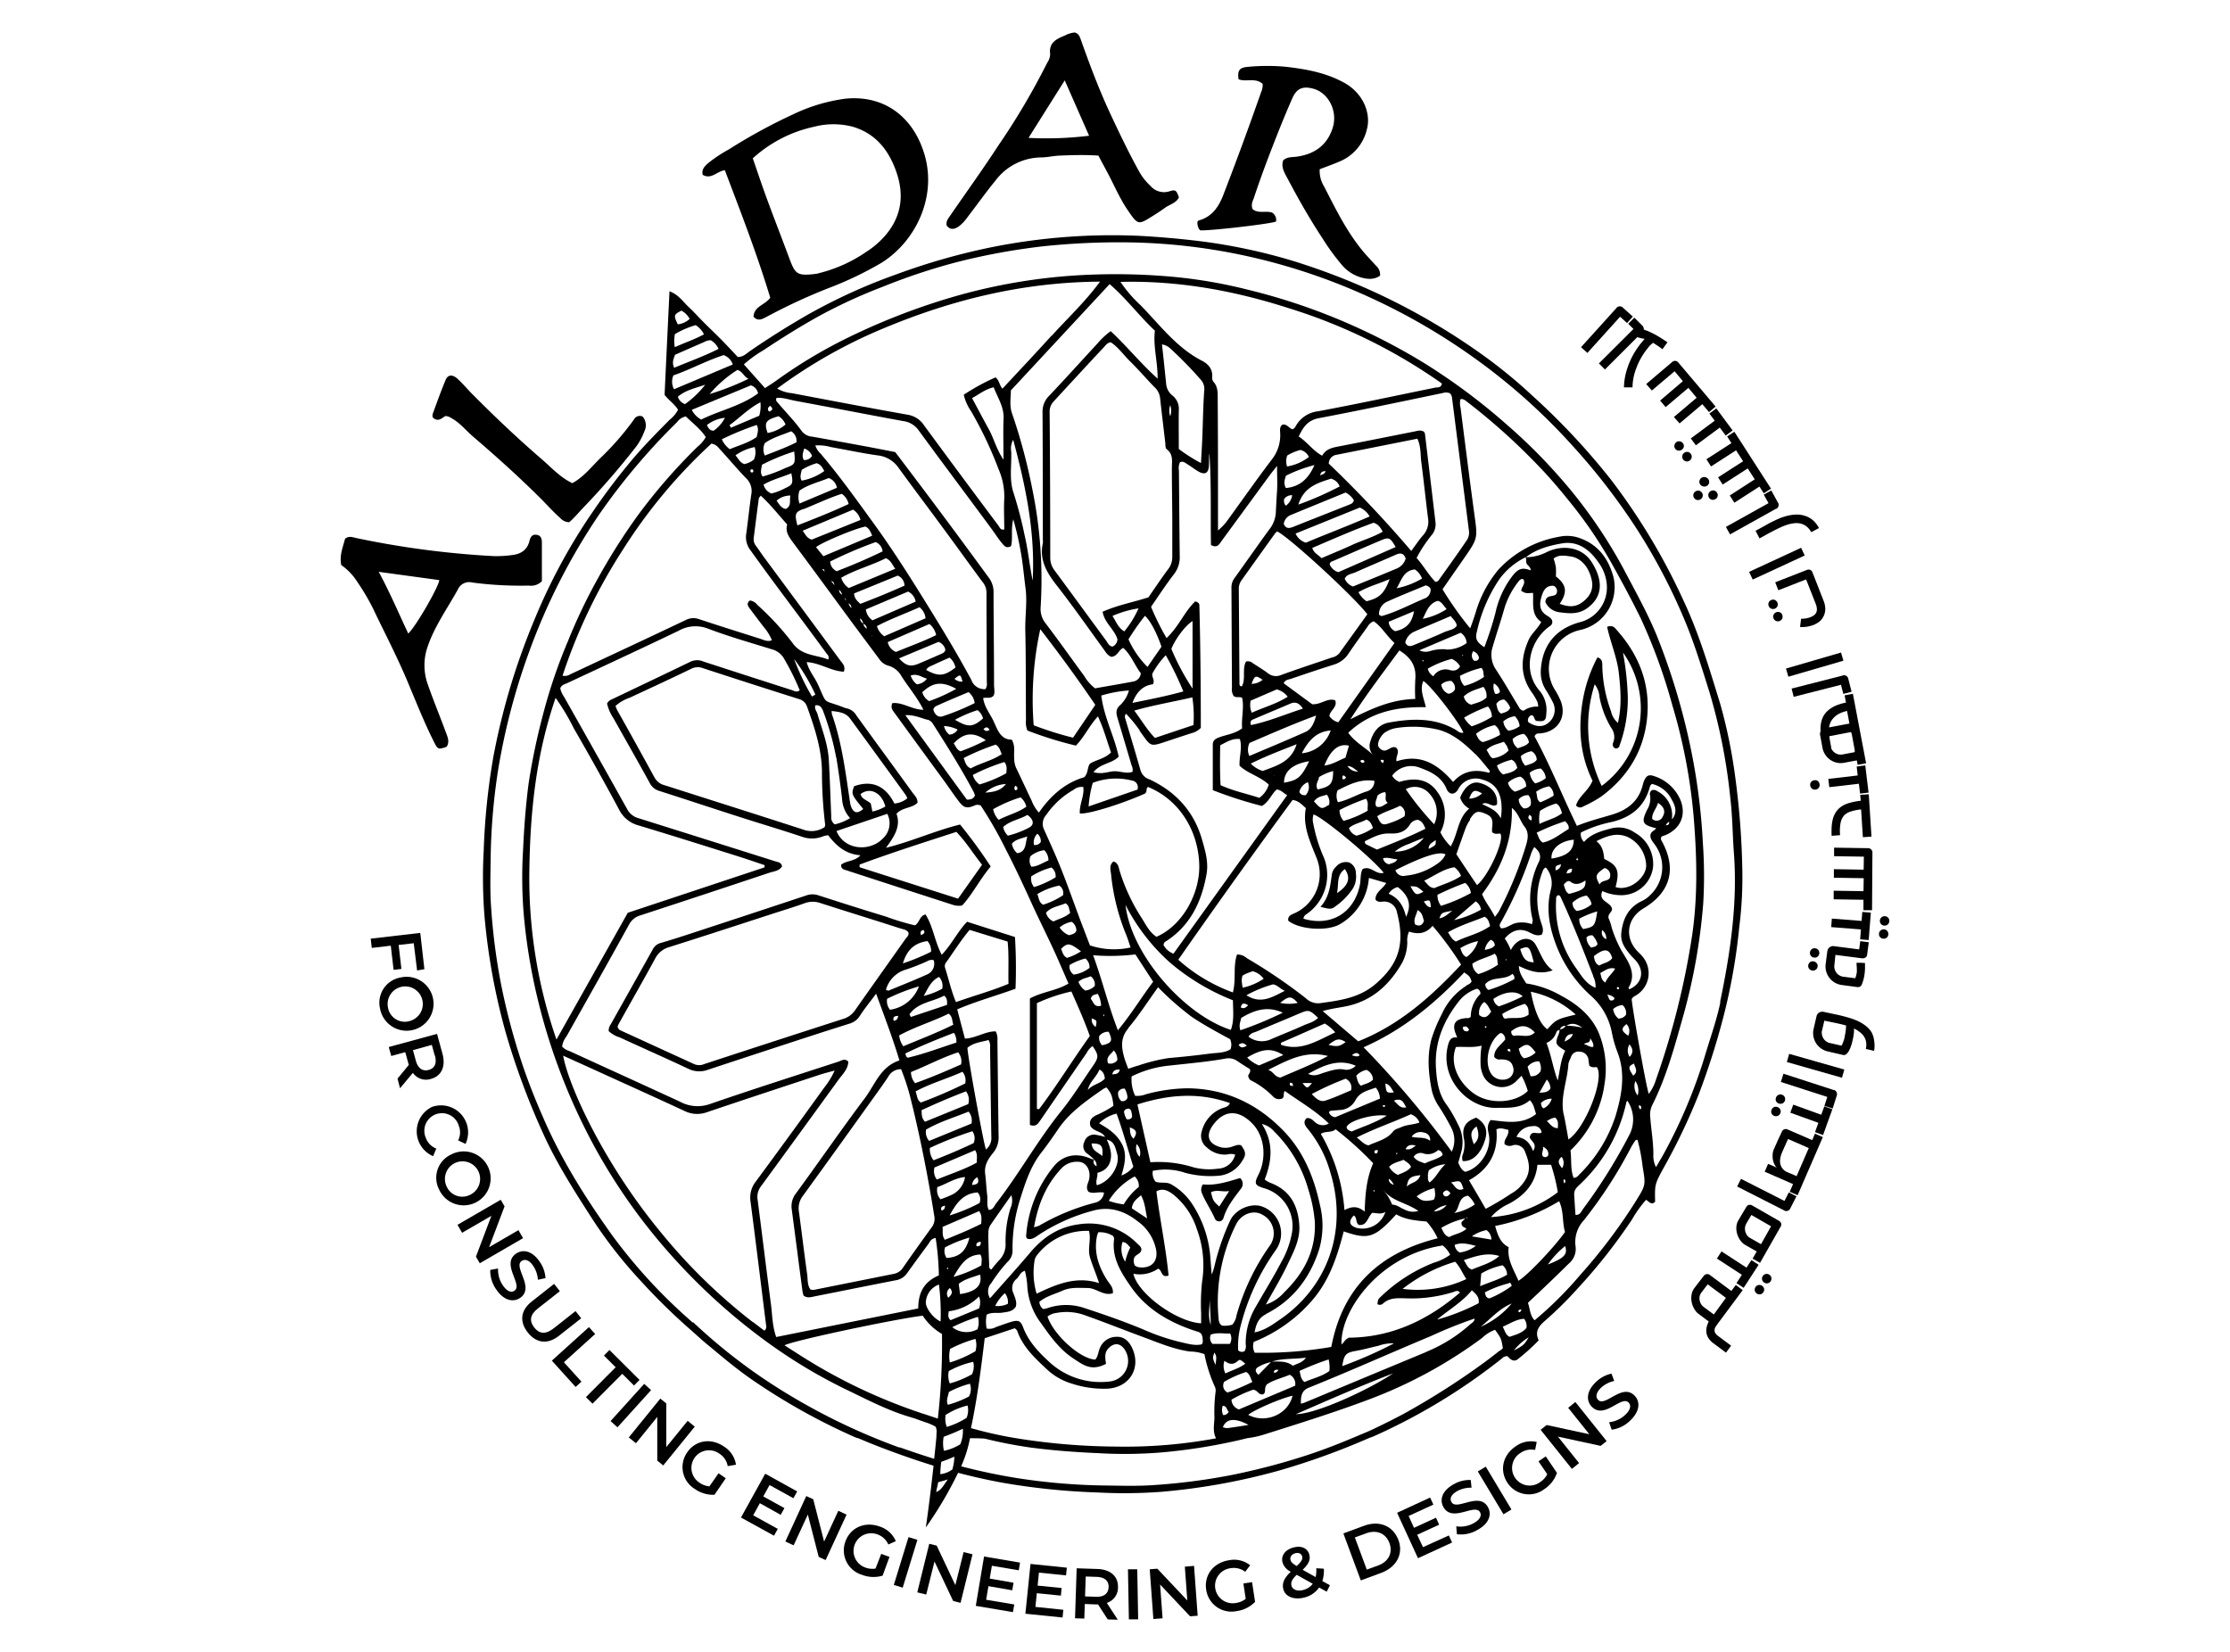 <svg id="Layer_1" data-name="Layer 1" xmlns="http://www.w3.org/2000/svg" viewBox="0 0 540 400"><defs><style>.cls-1{fill:#010101;}</style></defs><title>c</title><path d="M175.52,41.21c3.9,10.27,7.86,20.5,11,30.89-1.28,1.77-3.93,2.05-4.05,4.59,1,1.14,2,.65,3.07.08a139.57,139.57,0,0,1,15.09-7,84.22,84.22,0,0,0,12.72-6.07c8.21-5.06,13.5-15.72,10.6-26-2.5-8.87-9.32-14.79-19.27-13.8a41.94,41.94,0,0,0-12.59,3.77,133.91,133.91,0,0,0-15.6,8.51,33.81,33.81,0,0,0-4.94,3.27c-.86.75-1.72,1.53-1.39,2.88C172.24,43.55,173.57,41.48,175.52,41.21ZM197.1,30.7a18.53,18.53,0,0,1,9.44,0c5.44,1.62,8.59,5.56,10.42,10.67C219,47,218.42,52.27,214.4,57a21.29,21.29,0,0,1-4.65,4,35,35,0,0,1-11.58,5.18,3.74,3.74,0,0,1-.45.12c-4.76.59-5.14.12-6.62-3.84-1.77-4.76-3.62-9.5-5.38-14.28-1.18-3.2-2.25-6.44-3.43-9.84A32.07,32.07,0,0,1,197.1,30.7Z"/><path d="M309,53.64a2.14,2.14,0,0,0-.95-2.16c-1.54-.52-3.36.33-4.72-.84-.46-1.06,0-1.88.31-2.74,1.7-5.12,3.61-10.16,5.59-15.18q1.75-4.45,3.67-8.84c1.08-2.48,2.53-3.1,5.16-2.39,3.63,1,5.92,5.41,4.67,9.42-1.34,4.31-4.52,6.5-8.91,7.05-1,.13-2.14,0-3.09.87-.58,1.66.34,3.06,1.07,4.43,2.64,5,5.4,9.85,8.5,14.54a54,54,0,0,0,4.7,6.43,9.58,9.58,0,0,0,4.1,2.8c1.7.57,3.52.84,5.09-.28a2.88,2.88,0,0,0-1-2.43c-.92-1-1.85-2-2.74-3-4.14-4.84-6.93-10.52-9.8-16.14a7.14,7.14,0,0,1-1.08-4.2c1.65-.64,3.29-1.21,4.88-1.9A11.19,11.19,0,0,0,331,31.3c1.06-3.94-1-8.78-5.46-11.24s-9.12-3.29-14-3.87a48.68,48.68,0,0,0-9.35,0c-2.07.16-2.57.87-2.27,3,1.81.75,4.1-.48,5.83,1.13a4.18,4.18,0,0,1-.37,2Q301,34.85,296.24,47.17c-1.16,3-2.77,5.35-6,6.23-.06,0-.1.1-.27.29a2.81,2.81,0,0,0,.61,2.07C292.29,56,307.89,54.2,309,53.64Z"/><path d="M128.05,141.8a3.69,3.69,0,0,0,3.17-1.06c0-3.07,0-6.18,0-9.29,0-.9-.15-1.73-1.19-1.93-1.19-.23-1.59.55-1.84,1.54-.54,2.13-2.06,3.09-4.14,3.34a27.6,27.6,0,0,1-4.55.26,217.25,217.25,0,0,1-33.21-4.37c-.87-.19-1.76-.59-2.73.16-.51,2-1.41,4.05-.92,6.38a14.24,14.24,0,0,1,3.9,4.1A55.71,55.71,0,0,1,90.16,147c2.94,6.18,6.13,12.24,8.75,18.57,2,4.78,3.91,9.58,6.24,14.2.87,1.72,1,1.75,3,1.07.83-1.28.18-2.51-.25-3.69-1.4-3.78-2.94-7.5-4.27-11.31a13.71,13.71,0,0,1-.11-9.16c1.68-5,4.79-9.31,7.33-13.89a3,3,0,0,1,3.53-1.73A89.11,89.11,0,0,0,128.05,141.8ZM98.86,153.41c-2.29-4.83-4.33-9.72-7.15-14.94l14.66,2C106.21,142.19,100.58,151.89,98.86,153.41Z"/><path d="M232.26,54.76a10.11,10.11,0,0,0,2-2.14c2.27-2.95,4.43-6,6.79-8.88a14,14,0,0,1,11-5.62c1.51,0,3-.38,4.54-.44,3.11-.13,6.22-.22,9.39,0,.75,1.42,1.47,2.75,2.18,4.08,1.65,3.09,3,6.35,5,9.24,2.41,3.54,2.5,3.49,6.05,1.25,1-.61,1.93-1.23,2.85-1.9,1.14-.84,2.7-1.13,3.42-2.53-.58-1.71-.8-2-2.34-1.48A4.31,4.31,0,0,1,278.58,45,13.89,13.89,0,0,1,276,41.81c-2.59-4.65-4.88-9.44-7.13-14.26-2.71-5.8-4.95-11.77-7.09-17.79-.28-.77-.51-1.63-1.53-1.89a6.22,6.22,0,0,0-2.34.71c-2,.82-4,1.71-3.61,4.49a3.92,3.92,0,0,1-.72,2.14,170.52,170.52,0,0,1-11.81,20C238,41,234,46.53,230.13,52.16c-.52.76-1.14,1.45-.87,2.5C230.21,55.82,231.26,55.48,232.26,54.76Zm25.57-35.3c2.05,4.66,3.92,8.92,5.9,13.41a85.07,85.07,0,0,1-14.67.52C252.07,28.61,254.82,24.23,257.83,19.46Z"/><path d="M107.88,100.74a2.7,2.7,0,0,1,1.44.52c2.05,1.1,3.46,2.94,5.19,4.42,5.54,4.75,11,9.64,16.16,14.77,1.67,1.65,3.22,3.43,5,5a2.91,2.91,0,0,0,2.18,1c1.27-1.09,2.31-2.4,3.47-3.6a186,186,0,0,0,12.81-14.81,15.72,15.72,0,0,0,1.92-3.62,3.27,3.27,0,0,0-.41-3.53,1.55,1.55,0,0,0-2.08.63A67.27,67.27,0,0,1,145.3,111c-2.14,2.11-4,4.54-6.72,6-3-1.46-5.08-3.81-7.42-5.83-5.81-5-11.38-10.29-16.79-15.74-1.23-1.24-2.34-2.59-3.64-3.76-1.13-1-2.27-1-2.8.29-1.15,2.72-2.13,5.51-3.16,8.29a2.21,2.21,0,0,0,0,.81C106.1,102.35,107,101.18,107.88,100.74Z"/><path d="M389.17,151.79c.8,3.78,2.43,7.42,2.85,11.32s.74,7.82-.24,11.94a5.14,5.14,0,0,1-1.68-2.84A33.73,33.73,0,0,1,388,161.27c0-.77.07-1.7-1.17-2.09a34.67,34.67,0,0,0-3.53,10.27c-1.2,6.79-.69,13.49,2.34,19.59-1,2.49-3.33,3.74-4,6a1.27,1.27,0,0,0,1.76.23,30.74,30.74,0,0,0,4.39-2.42c6.22-4.63,10.08-10.71,11-18.45,1-8.36-1.71-15.58-7.26-21.8C391.07,152.06,390.54,151.25,389.17,151.79Zm-1.32,38.52a33.41,33.41,0,0,1-1.69-24.61,5.62,5.62,0,0,1,1.16,3.08,22.92,22.92,0,0,0,2.81,7.43,3.69,3.69,0,0,1,.49,3.66,1.05,1.05,0,0,0,.17,1.12.82.82,0,0,0,1.39-.46,33.13,33.13,0,0,0,2-11.6A69.79,69.79,0,0,0,393,158,23.34,23.34,0,0,1,387.85,190.31Z"/><path d="M296.28,294.9c.81-2.71,2.53-4.81,4.18-7a1.87,1.87,0,0,0-.17-2.64c-3,.9-5.93,1.87-9,1.54a2.17,2.17,0,0,0-.31,1.95c.85,2.19,2.24,4.12,3.18,6.28A1.11,1.11,0,0,0,296.28,294.9Zm1.37-6.49-2.41,3.75c-1.47-1.36-1.47-1.36-2-3.46C294.62,288,296.15,288.7,297.65,288.41Z"/><path d="M354.22,281.16c2.41.12,4.38-1.8,5.41-5.2.71-2.37,0-4-2.15-5.32-2.58.9-3.54,2.34-3,5a7.4,7.4,0,0,1-.21,3.8A2.13,2.13,0,0,0,354.22,281.16Zm3.32-8.41c.65,1.73.72,3.11-.65,4.32C356,274.71,356.05,273.94,357.54,272.75Z"/><path d="M323.42,219.44a16.41,16.41,0,0,0,4.23-4.36,5.76,5.76,0,0,0,.67-3.72,2.73,2.73,0,0,0-1.66-2.52,3.07,3.07,0,0,0-3.1,1,3.21,3.21,0,0,0-1.06,2c-.38,2.69-.62,5.41-2.74,7.75C322,220.17,322.43,220.25,323.42,219.44Zm2.24-9c1.5,2.15.89,4-1.92,5.84C324.26,214.17,323.53,211.94,325.66,210.46Z"/><path d="M421.91,210.8a192.21,192.21,0,0,0-1.73-22.72,125.27,125.27,0,0,0-3.62-17.63c-2.6-8.42-5.08-16.9-8.85-24.92a152.36,152.36,0,0,0-17.56-29.31,166,166,0,0,0-19-20.33,121,121,0,0,0-13.1-10.64,160.07,160.07,0,0,0-23-13.49,162,162,0,0,0-22.31-8.69,137.5,137.5,0,0,0-22.07-4.66q-7.35-.9-14.75-1.3a148.56,148.56,0,0,0-35.4,2.67,157.61,157.61,0,0,0-23.26,6.58,137.6,137.6,0,0,0-21.39,9.69q-7.33,4.19-14.32,9c-.84.58-1.6,1.43-2.9,1.39-1.27-1.34-2.55-2.74-3.88-4.09s-2.71-2.66-4.06-4-2.61-2.76-4-4.06-2.34-2.9-4.59-3.76c-.42,8.72-.81,17-1.19,25.09,1.15,1.44,2.48,2.28,3.26,3.6a7.57,7.57,0,0,1-2.06,2.45c-3.1,3.14-6.22,6.28-9.06,9.66q-4.91,5.85-9.24,12.17a140.41,140.41,0,0,0-14.53,26.84,164.43,164.43,0,0,0-9.8,32.75A162.76,162.76,0,0,0,117.13,206a119.61,119.61,0,0,0,.18,15.73,155.47,155.47,0,0,0,5.13,28.24,179.37,179.37,0,0,0,9.21,24.79c3.26,7.16,7.51,13.76,11.74,20.35A109.26,109.26,0,0,0,155,310a150.18,150.18,0,0,0,12.21,12l1,.88c.95.87,1.92,1.73,2.92,2.57l1.68,1.38c2.88,2.43,5.81,4.81,8.92,7A152.58,152.58,0,0,0,207,348a4.93,4.93,0,0,0,.92.3l2.25.95c5.22,2.11,10.51,4,15.89,5.67-.52,4.77-1.15,10-1.87,14.95A93.14,93.14,0,0,0,232,356.64c3.58.94,7.2,1.76,10.87,2.42a164.24,164.24,0,0,0,22.91,2.34,119.63,119.63,0,0,0,15.73-.18,155.47,155.47,0,0,0,28.24-5.13,175.77,175.77,0,0,0,21.86-7.91,12.49,12.49,0,0,0,1.57-.62,144.47,144.47,0,0,0,30.53-18.62,1.6,1.6,0,0,1,1.36-.53c.63.74,1.5,1.56,2.58.63a49.21,49.21,0,0,0,4.95-4.48c-.95-2-.1-3.31,1.36-4.59a92.88,92.88,0,0,0,8.11-8,133.52,133.52,0,0,0,13.12-16.66,29.06,29.06,0,0,1,3.41-4.78c.74.44,1.29,1.41,2.19.47-.08-4.18-.13-4.21,2.14-8.34a147.16,147.16,0,0,0,8.44-17.71,180.39,180.39,0,0,0,6.07-19.15,143.47,143.47,0,0,0,3.73-21.34A94.68,94.68,0,0,0,421.91,210.8ZM181.23,91.73a61.51,61.51,0,0,1-9.39,3.69,29.2,29.2,0,0,1,6.72-5.84C179.85,89.94,180,91.09,181.23,91.73Zm7.31,9.06a4.18,4.18,0,0,1,1.68,2,9,9,0,0,1-4.34,2.06C185,102.3,185.38,101.68,188.54,100.79Zm-2.09-2.53c.79.64.75,1.06-.21,1.41C185.72,99.08,186,98.69,186.45,98.26Zm187.89,68.82a30.1,30.1,0,0,1,1.79,3.18,4,4,0,0,1-1.51,5c-1.16.88-3.05.7-4.58-.45a1.35,1.35,0,0,1,.83-1.65c.71.2.59,1,1.08,1.39,2,.26,2.42,0,2.49-1.75a7.3,7.3,0,0,0-1.49-5.37c-4.57-5.07-2.37-12.55,2.34-15.8a1.24,1.24,0,0,0,.6-.86c.1-1.09-1-1.45-1.72-2-1.48-1.15-1.34-2.69-.93-4.16s1.07-2.93,3-2.75a1.4,1.4,0,0,1,.6,2c-.71.82-2.48,0-2.62,1.93a4.27,4.27,0,0,0,3.37,2.46c2.33.32,4.66.57,6.78-1,4.13-3,3.57-7.16,1.08-11.1s-7.41-4.22-11-2.41a11.19,11.19,0,0,1-4.94,1.19c2.56-2,5.69-2.83,8.75-3.35,4-.67,6.82,1.68,8.93,4.77a10.45,10.45,0,0,1,1.91,5.32,8.67,8.67,0,0,1-6.55,9c-5.95,1.63-9.19,5.71-9.45,11.89A7.85,7.85,0,0,0,374.34,167.08Zm9.59,46.12c.08,1.91-.54,2.37-4,3.26-.91-.51-.94-1.46-1.27-2.18.43-.71,1.17-1.14,1.57-.82C381.52,214.5,382.7,214,383.93,213.2Zm-2.1-5.3c.16-.08.27,0,.33.16l-.19.3a1.63,1.63,0,0,1-.17-.11C381.68,208.11,381.68,208,381.83,207.9Zm19.46-16.33a1.41,1.41,0,0,0-1.28-.22,1.06,1.06,0,0,0-.44,1.2,5.26,5.26,0,0,1-.69,3.49c-1.52,3.1-1.19,3.71,2.17,4.52-.4.6-1.28.76-1.39,1.64s.5,1.56,1,2.24a9.26,9.26,0,0,1-1.16,12.4,6.48,6.48,0,0,1-1.85,1.31c-3.32,1.54-4.69,4.33-5.05,7.8-.23,2.19.93,3.75,2.22,5.28.54.64,1.19,1.18,1.67,1.86,1.75,2.47.91,5.22-1.93,6.46-.08-.12-.26-.3-.22-.35,2.06-3.38,0-6.21-1.57-8.79a29.32,29.32,0,0,1-2.49-5.78,11.21,11.21,0,0,0-.77-2.3c-.17-1.08.75-1.38.85-2.11-.11-1.85-3.51-1.83-2.34-4.45a11.06,11.06,0,0,0,4.82,1,7.75,7.75,0,0,0,7.47-7,8.74,8.74,0,0,0-4.48-8.17,6.86,6.86,0,0,0-5.67-1c-2.42.65-4.84,1.27-6.58,3.27a2.47,2.47,0,0,1-.75-2.28,29.72,29.72,0,0,1,7.47-2.55c4.8-1.16,8-3.78,9.26-8.66,0-.13.18-.24.44-.56a7.16,7.16,0,0,1,4.84,3.85c.85,1.47,1.42,3.19,0,4.76A6.57,6.57,0,0,0,401.29,191.57Zm3.31,7.17a.62.62,0,0,1-.25.17Zm-1.2,1.11a1.45,1.45,0,0,1,.78-.83C404.28,199.62,403.93,199.82,403.4,199.85Zm-.79-2.07a1.56,1.56,0,0,1-2.53.51c-.09-1.45,1-2.39,1.41-3.87C403.12,195.48,403.31,196.63,402.61,197.78Zm-7.13,62.69c-1.25-1.93-1.24-2.22.2-2.94C395.94,258.55,396.8,259.51,395.48,260.47Zm1.09,4.8a3.59,3.59,0,0,1-.56-3.5A4.1,4.1,0,0,1,396.57,265.27Zm-28.88,44.87c-1.06-2.62-2.77-5-2.36-8.14-2-1-2.64-2.87-3.28-5.13a48.11,48.11,0,0,0,15.5-6c1.18,2.54.71,5.11,1.42,7.45C376.48,301.91,369.82,308.92,367.69,310.14Zm.74,7c-.17.41-.31.63-.68.61C367.59,317.27,367.78,317.1,368.43,317.11Zm-23.08,10.25q-14.75,6.12-29.47,12.27a7.19,7.19,0,0,1-.86.24c-.08-2.22.42-3.28,1.93-3.88,9.94-4,19.71-8.38,29.6-12.51a108.86,108.86,0,0,1,10.52-4.22c0,.7-.56,1-1,1.35A36.89,36.89,0,0,1,345.35,327.36Zm5,.23h0v-.13ZM228.23,297.1l8.87-3.83c.78,1.13.52,2,.51,3.07-2.89,1.48-5.87,2.67-8.82,3.88C228,299.07,228.4,298.16,228.23,297.1Zm-12.71-52.59a3.3,3.3,0,0,1-.7-2.66,46.27,46.27,0,0,1,7.7-3A8.77,8.77,0,0,1,215.52,244.51Zm2,1.47c-.14.67-.33,1.12-1.1,1.21C216.13,246.28,216.57,246,217.53,246Zm7.06-18.1a3.43,3.43,0,0,1,.87,2.59,51.85,51.85,0,0,1-6.81,2.82C219.62,230,221.46,228.32,224.59,227.88Zm-.93-2.69c.5.84-.09.92-.6,1.28C222.74,225.61,223,225.34,223.66,225.19Zm-4.34,2.11c-4.08,5.78-8.19,11.54-12.25,17.33a5.24,5.24,0,0,1-2.86,2.09q-16.83,5.42-33.63,10.93a3.08,3.08,0,0,1-2.42.05l-17.84-8.17a1.25,1.25,0,0,1-.75-.87c0-.21.2-.62.42-1,2.89-5.18,5.83-10.33,8.67-15.54a5.45,5.45,0,0,1,3.37-2.77c8.41-2.65,16.79-5.4,25.18-8.12,2.53-.82,5.08-1.59,7.58-2.49a5.55,5.55,0,0,1,3.77-.1c4.56,1.47,9.14,2.9,13.71,4.34,2.1.66,4.2,1.35,6.3,2a2.24,2.24,0,0,1,1.38.74C220.21,226.42,219.66,226.83,219.32,227.3Zm.2,7.44a49.76,49.76,0,0,0,5.06-2,2,2,0,0,1,1.52-.24,2.8,2.8,0,0,1-1.54,3.44c-3.1,1.4-6.26,2.65-9.41,3.95-.1,0-.27-.08-.61-.19A7.05,7.05,0,0,1,219.52,234.74Zm24.69,3.5c-4.16,1.74-8.44,2.89-12.71,4.42-1.22-2.92-1.77-5.67-2.64-8.31a1.43,1.43,0,0,1,.25-1.3c1.86-2.58,3.53-5.29,5.69-7.88L244,228C244.35,231.45,244.12,234.76,244.21,238.24Zm-4.16,36.88a3.56,3.56,0,0,1-1.28,3.22c-.48-.81-4.53-23-4.49-24.62,1.47-1.25,3.37-1.39,5.12-1.88a3,3,0,0,1,.36,1.88C239.85,260.86,239.93,268,240.05,275.12Zm-10,36.8c.82,1,.4,1.56-.4,2.33A1.65,1.65,0,0,1,230,311.92Zm-.53-5c.06.16.13.32-.1.44C229.2,307.13,229.37,307,229.51,306.9Zm.49,23a7.88,7.88,0,0,1,.07-3.28,31.54,31.54,0,0,1,6.13-2.43,5.09,5.09,0,0,1,0,3A29.39,29.39,0,0,1,230,329.93Zm5.36,2.86A23.16,23.16,0,0,1,230,335a4.86,4.86,0,0,1-.24-3,21.51,21.51,0,0,1,5.91-2.23A4.43,4.43,0,0,1,235.36,332.79Zm-4.76-11.41a42.51,42.51,0,0,1,6.2-2.5,4.75,4.75,0,0,1-.1,3A5.51,5.51,0,0,1,230.6,321.38Zm-.42-1.68c-.73-.7-.55-1.3-.43-2.17a12.38,12.38,0,0,0,7.32-3.57,3.89,3.89,0,0,1,0,2.89Zm2.3-6.33c-.1-.81-.21-1.61-.32-2.47,1.5-1.2,3.29-1.58,5.17-2.25C237.91,311.3,236.33,312.78,232.48,313.37Zm-1.58-4.17c1.68-2.94,3.17-5.29,6.48-5.41.56.88.26,1.69.27,2.63A30.77,30.77,0,0,1,230.9,309.2Zm6.56-8.52c.13.92-.22,1.15-1,1.1C236.32,301.08,236.61,300.79,237.46,300.68Zm-.74-11.93a2.42,2.42,0,0,1,.47,2.58,40.73,40.73,0,0,1-7.24,3C231.56,291.36,233.2,289,236.72,288.75Zm-1.33-1.81a2.32,2.32,0,0,1,1.28-1.86C237.25,286.46,236.68,286.84,235.39,286.94Zm.07-13a2.92,2.92,0,0,1,.3,2.88c-3.08,1.47-6.38,2.87-9.71,4.16a4.47,4.47,0,0,1-.88-3A86.79,86.79,0,0,1,235.46,273.93ZM225,276.27a3.14,3.14,0,0,1-.74-2.74c3.17-1.87,6.81-2.93,10.28-4.35a3.36,3.36,0,0,1,.71,2.89Zm9.48-8.92L224,271.63c-.92-.92-.75-1.82-.86-2.79,3.6-1.67,7.13-3.18,10.78-4.57A3.4,3.4,0,0,1,234.46,267.35Zm-.73-5c-3.44,1.69-7,3.24-10.76,4.63-1-.64-.85-1.69-1.29-2.69,3.72-2,7.64-3.06,11.36-4.76A3.26,3.26,0,0,1,233.73,262.35Zm-1-4.61c-3.74,1.66-7.39,3.22-11.16,4.56a4.29,4.29,0,0,1-1-2.7c3.92-1.56,7.54-3.53,11.43-4.78A3.46,3.46,0,0,1,232.73,257.74Zm-12.81-1.64c-.27.07-.55-.2-.71-1,3.82-1.87,7.79-3.46,11.77-5a3.8,3.8,0,0,1,.59,2.36C227.73,253.69,223.92,255.17,219.92,256.1Zm9.4-12.77-8.77,2.93-.34-.65c2.06-2.9,5.62-3,8.39-4.51C229.36,241.7,229.38,242.35,229.32,243.33Zm-1.15-3.93a17.52,17.52,0,0,1-4.5,1.76c1.09-2,1.81-3.68,3.7-4.6A3.19,3.19,0,0,1,228.17,239.4Zm1.54,6.06c1,.79.76,1.71,1.13,2.66-4,2-8.08,3.53-12.12,5.24a5.39,5.39,0,0,1-1-2.63C221.64,248.59,225.87,247.37,229.71,245.46Zm-8.86,22c2.15,8.87,3.91,17.83,5.34,26.84a3.46,3.46,0,0,1-.52,2.79c-2.37,3.26-4.71,6.54-7,9.83a3.37,3.37,0,0,1-2.17,1.53L197,312.36a2.75,2.75,0,0,1-.74-.1c-.82-1.1-.62-2.46-.8-3.69-.72-5.05-1.31-10.11-2-15.16a4.91,4.91,0,0,1,.95-3.82c6.27-8.62,12.46-17.28,18.67-25.94.71-1,1.42-2,2.06-3a3.4,3.4,0,0,1,3.07-1.74A55.19,55.19,0,0,1,220.85,267.44Zm5.44,15.24,9.82-4.18c.68,1.07.34,2,.42,3-3.12,1.73-6.42,2.75-9.69,4.11A3.38,3.38,0,0,1,226.29,282.68Zm.73,4.74c2.2-.77,4.18-2.19,6.64-2.42a5.74,5.74,0,0,1-3.16,4.28,29.27,29.27,0,0,1-2.78,1.11A3.35,3.35,0,0,1,227,287.42Zm.75,32.57c-1.77-.74-3.77-3.36-3.59-4.79a4.81,4.81,0,0,1,3.17-4.17A56.46,56.46,0,0,1,227.77,320Zm.31,3a160,160,0,0,1-1,20.5c-1.1-.35-2.17-.74-3.57-1.18a132.17,132.17,0,0,1-30.44-14.57q-1.58-1-3.12-2c2.39-1.21,26.57-6.31,33.47-7.17A13.88,13.88,0,0,0,228.08,323ZM228,293.12c-.3-.7,0-1,.85-1.17C228.8,292.72,228.58,293,228,293.12Zm.84,8.93a31.18,31.18,0,0,1,5.91-2.37c-.85,3.35-2.42,4.73-5.52,4.94A3,3,0,0,1,228.83,302.05Zm.21,40.53a17.75,17.75,0,0,1,5.25-2.24,4.89,4.89,0,0,1-.24,3,19.19,19.19,0,0,1-4.8,2.19A5.49,5.49,0,0,1,229,342.58Zm.47-2.41c-.49-1.17.1-2.1.25-3.1a23.24,23.24,0,0,1,5.1-2,3.81,3.81,0,0,1-.23,3.09A24.18,24.18,0,0,1,229.51,340.17Zm9-16.14,7.23-2.4c.26.28.49.42.56.61,1.39,4,4.37,6.69,7.32,9.46a15.13,15.13,0,0,0,5.91,3.34,24.66,24.66,0,0,0,8.54,1.23c5.46-.24,8.41-5.08,6-10-.77-1.58-2-2.65-3.71-2.56a4.33,4.33,0,0,0-4,2.64c-.44.95-.43,2.08-1.14,2.87-3.61-.11-10.14-6-11.57-10.42a4.52,4.52,0,0,1,2.25-.89,13,13,0,0,1,7,.65c4.66,1.65,9.25,3.49,13.89,5.2,3.7,1.37,7.35,2.94,11.31,3.51a10.43,10.43,0,0,1,3.55.64,35.65,35.65,0,0,0,2.52,7.89,2.19,2.19,0,0,1,.16,1.34,39.46,39.46,0,0,0-.26,6.15c-.05,1.65-.47,3.39.39,5a120.76,120.76,0,0,1-24.15,2,157,157,0,0,1-25.42-2.22l-1.35-.25q-4.22-.81-8.43-2C236.67,338.58,237.57,331.3,238.46,324Zm.85-25.25a3.37,3.37,0,0,1,.38-2c1.61-2.36,3.27-4.68,5.15-7.37a4.4,4.4,0,0,1-.22,3.18,27.35,27.35,0,0,0-1.18,8.51,5.36,5.36,0,0,1-1.57,4.08,25.4,25.4,0,0,0-1.86,2.24c-.73-.3-.52-.9-.54-1.37C239.4,303.63,239.35,301.21,239.31,298.78Zm.56,12.1a38.12,38.12,0,0,1,4-5.27,3.61,3.61,0,0,0,1.26-2.79A39.18,39.18,0,0,1,247,290.47c1.26-4,2.52-8,5.16-11.36,1.4-1.8,2.71-3.67,4-5.57,2.82-4.22,6.93-7,11-9.86a3.81,3.81,0,0,1,.8-.35c1.2,1.53,1.41,2.11,1.66,4.44a24.54,24.54,0,0,1-4.13,2.26c-1.14.56-1.86,1.32-1.42,2.68.83,1.35,2.78,1.17,3.52,2.6a17.91,17.91,0,0,0-2.11-.5,2.43,2.43,0,0,0-2.89,1.66,2.24,2.24,0,0,0,.86,3c.51.4,1,.85,1.5,1.28a2.23,2.23,0,0,1-1-.26c-3.34-1.39-6.55-.81-8.82,2a30,30,0,0,0-6.66,16.93c0,.13.12.27.23.51,1.12.39,2-.34,2.82-.9a44.76,44.76,0,0,1,13.29-5.9c4-1.07,7.55.13,10.67,2.6a11.15,11.15,0,0,1,4.48,6.92c.43,2.47-.76,4.18-3.26,4.27a4.36,4.36,0,0,1-1.14-.1,3.22,3.22,0,0,1-.72-.34,2.27,2.27,0,0,1-.15-2c.43-.72,1.37-.82,1.64-1.6s-.44-1.27-.92-1.74a16.39,16.39,0,0,0-14.19-4.67c-4.88.64-8.61,3.12-11.73,6.81s-6.4,7.3-9.75,11.1A3.11,3.11,0,0,1,239.87,310.88Zm24.21-69c.21-1,.91-1,1.69-1.22a6.68,6.68,0,0,1,.81,2.87C264.77,244.05,264.8,242.42,264.08,241.85Zm1.25,6.83a2,2,0,0,1-1-2.11C265.65,247.11,265.65,247.11,265.33,248.68Zm-21.28-46.32a3.74,3.74,0,0,1-1.18-2.14c1.69-1.54,4-1.82,5.86-2.92,1.59,1.15,1.73,2.46.29,3.14A23.12,23.12,0,0,1,244.05,202.36Zm4.64.21c-.51,1.9-.29,3.72-2.44,4a3.87,3.87,0,0,1-1.28-2.28C245.86,203.27,247.13,203.12,248.69,202.57Zm-37.48-52.39a3.74,3.74,0,0,1-1.6-2.64l10.23-4.32a3.32,3.32,0,0,1,1.83,2.43Zm0,4-.18-.32C211.28,153.88,211.22,154,211.19,154.15Zm-2.87-7.92c-.86-.81-1.51-1.34-1.58-2.59l10.58-4.32a2.7,2.7,0,0,1,1.63,2.43C215.48,143.41,211.93,144.84,208.32,146.23ZM209,151a1.73,1.73,0,0,1-.77-1.25A1.6,1.6,0,0,1,209,151Zm-3.46-8.61a4.56,4.56,0,0,1-1.84-2.49c3.49-2,7.4-3,10.82-4.73,1.23.54,1.49,1.51,2.27,2.56Zm.67,4.9a3,3,0,0,1-.74-1.17A1.12,1.12,0,0,1,206.16,147.26Zm-.89-1.38-.28-.28A.59.59,0,0,1,205.27,145.88Zm-.44-.42a.92.92,0,0,1-.24-.74A1.17,1.17,0,0,1,204.83,145.46Zm-2.21-7.15a2.68,2.68,0,0,1-1.64-2.37,106.24,106.24,0,0,1,11-4.7,2.69,2.69,0,0,1,1.69,2.25C210.1,135.28,206.36,136.88,202.62,138.31Zm.33,4.31a.45.45,0,0,1-.19-.17Zm-.89-.89-.86-1.06C201.82,140.77,202,141.2,202.06,141.73Zm-2.73-7.07c-.67-.83-1.22-1.52-1.77-2.18,1.25-1.13,9.57-4.58,11.95-5,.83.34,1.17,1.09,1.65,2.21Zm1.6,4.78h0Zm-1.28-1c-.25-.26-.39-.42-.61-.66C199.56,137.78,199.65,138,199.65,138.44Zm-1.89-26.28c1,.31,1.36,1.11,1.8,1.87a13.58,13.58,0,0,1-5.47,2.33c-.54-.86-.18-1.7,0-2.62A15.08,15.08,0,0,1,197.76,112.16Zm-3-3.56a3,3,0,0,1,1.83,1.77,2.15,2.15,0,0,1-2,1C194.12,110.45,194.44,109.63,194.75,108.6Zm43.35,67.92c.62-.57,1-.58,1.47.18C238.84,177.25,238.54,176.94,238.1,176.52Zm3,3.79c1,.66,1,1.49,1.43,2.27-2.45,1.64-5.23,2.18-7.54,3.47-1.16-.59-1.31-1.49-1.69-2.53A57.51,57.51,0,0,1,241.1,180.31Zm-2.43-1.1a49.11,49.11,0,0,1-6.13,2.69c-1-.43-1.16-1.29-1.66-1.89C233.7,177,236.17,177.52,238.67,179.21Zm-5.6-14.2a2.54,2.54,0,0,1-2-.66C232.56,163.24,232.56,163.24,233.07,165Zm-8.86-2.82c.46-.79,1.18-.93,1.77-1.22,1.28-.63,2.6-1.18,3.9-1.76a4.26,4.26,0,0,1,1.43,2.4C228.66,163.76,227.22,163.88,224.21,162.19Zm10.31,5.41a4,4,0,0,1,1.44,2.63,59,59,0,0,1-7.66,3.16c-1.25.46-2.07-.49-2.36-1.63.28-.75.84-.88,1.3-1.09C229.66,169.63,232.1,168.62,234.52,167.6Zm-4.67,10.29a3.71,3.71,0,0,1-1.32-2.11,8,8,0,0,1,3.3.86A2.44,2.44,0,0,1,229.85,177.89Zm1.34-3.62a30,30,0,0,1,5.47-2.34,3.75,3.75,0,0,1,1.33,2C235.32,176.41,234.11,175.92,231.19,174.27Zm4.08-9.44c-3.15-5.9-6.61-11.63-10.12-17.32-4.36-7.06-8.77-14.08-13.64-20.79-4.16-5.73-8.26-11.49-12.85-16.89a4.63,4.63,0,0,1-1.29-2,11.51,11.51,0,0,1,3.83.41c3.75.66,7.48,1.47,11.25,2a7.07,7.07,0,0,1,5.07,3c3.89,5.35,7.89,10.63,11.82,16,2.84,3.85,5.62,7.75,8.48,11.6a4.07,4.07,0,0,1,1,2.48c0,7.31.06,14.62.08,21.93a2.2,2.2,0,0,1-.34,1.6A3.4,3.4,0,0,1,235.27,164.83Zm-34.58-49.08a3.1,3.1,0,0,1,1.91,2.34l-9.06,3.81a4.8,4.8,0,0,1,0-3.13C195.71,117.31,198.32,116.75,200.69,115.75Zm-6.18,7.51c3.09-1.23,6.09-2.7,9.27-3.71a4.07,4.07,0,0,1,1.66,2.47c-4,1.88-8.12,3.5-12.41,5.18C192.38,124.43,192.55,124,194.51,123.26Zm12,.12a4.08,4.08,0,0,1,1.79,2.5l-11.8,4.76c-1.17-.35-1.45-1.15-2.2-2.15ZM203.93,144a1.24,1.24,0,0,1-.74-1.18A2.38,2.38,0,0,1,203.93,144Zm5.93,8.25a2,2,0,0,1-.81-1.18A1.12,1.12,0,0,1,209.86,152.29Zm12.76-5.23a3.82,3.82,0,0,1,1.5,2.7l-10,4.35a4.53,4.53,0,0,1-1.77-2.46C215.7,149.84,219.24,148.58,222.62,147.06Zm2.45,4.08a4.77,4.77,0,0,1,1.62,2.69c-3.16,1.56-6.49,2.73-9.72,4.08a3.27,3.27,0,0,1-2-2.39Zm2.2,4.33a2.63,2.63,0,0,1,1.65,1.88c-.08.59-.5.79-.92,1-1.88.82-3.77,1.65-5.66,2.44s-3.06.43-4.63-1.33Zm-2.79,8.87A3.29,3.29,0,0,1,222,165.7a4.43,4.43,0,0,1-1.48-2.1C222.11,163,223.14,164,224.48,164.34Zm7.12,2.48a41.38,41.38,0,0,1-6.61,3,3.65,3.65,0,0,1-1.66-2.15C225.94,165.16,228.12,164.93,231.6,166.82Zm-7,7.47a2.38,2.38,0,0,1,1.38,1.14c3.43,5.38,6.83,10.78,9.82,16.43a4.59,4.59,0,0,1,.28.81c-.34.8-.95,1-1.95,1-4.93-6.75-9.91-13.6-14.9-20.45C221.3,173.06,222.89,173.84,224.56,174.29Zm11,13.39a45.62,45.62,0,0,1,7.61-3.11c.74.93.53,1.74.47,2.71a31.33,31.33,0,0,1-6.5,2.72A4.18,4.18,0,0,1,235.57,187.68Zm8,2.16c-1.22,1.71-3.08,2-5,2.13A8.17,8.17,0,0,1,243.59,189.84Zm3.49,3.26a4.18,4.18,0,0,1,1.44,2.27c-2,1.47-4.45,2-6.7,3.2a5.32,5.32,0,0,1-1.34-2.58A33.49,33.49,0,0,1,247.08,193.1Zm-1.22-2.79c.45.23.65.54.38,1l-.4.11A.78.78,0,0,1,245.86,190.31Zm3.65,17.07a6.41,6.41,0,0,1,3.36-1.46,3.43,3.43,0,0,1,1,2.48c-1.51.6-2.67,1.51-4.14,1.51A2.78,2.78,0,0,1,249.51,207.38Zm1.67-5.47a2.35,2.35,0,0,1,.84,2,1.59,1.59,0,0,1-1.65.73A2.91,2.91,0,0,1,251.18,201.91Zm10.3-4.9c1.93.26,9.89-2.2,15.76-4.8.66-.57.15-1.29.75-1.6,7.16,2.89,12,10,12.39,18.44.37,7.28-4.12,15.17-10.35,17.83-1.76-1.13-2.62-3.07-3.72-4.76A45.44,45.44,0,0,1,271.16,211c-.28-.87-.3-2-1.52-2.4-1.14.91-.69,2.09-.59,3.15a52.23,52.23,0,0,0,3.72,14.76c.34.84.6,1.71,1,2.92a18.46,18.46,0,0,1-9.84-.5c-.62-1.65-1.28-3.34-1.91-5-1.9-5-3.66-10.16-5.72-15.14-1.1-2.66-2.3-5.28-3.48-7.91a3.18,3.18,0,0,1,.53-3.55,20,20,0,0,1,6.67-6.11,3,3,0,0,1,2.3-.65C262.63,192.7,261.33,194.8,261.48,197ZM283.93,95.79a4,4,0,0,1-1.55-2.92c-.32-3.08-.63-6.16-1-9.47a3.8,3.8,0,0,1,2.13,1.1A92.56,92.56,0,0,1,290.82,92a3.33,3.33,0,0,1,.78,2.69c-.26,3.78-.31,7.58-.46,11.37-.07,1.89-.2,3.78-.32,6.07a40.17,40.17,0,0,1-5.37-3.4c0-3.14-.05-6.25,0-9.36A4.11,4.11,0,0,0,283.93,95.79Zm-.55,5a4,4,0,0,1,0-2.68A4.29,4.29,0,0,1,283.38,100.8Zm-1.2,6.49c.06.53-.05,1.2.37,1.52,1.62,1.24,1.22,2.93,1.22,4.59,0,4,.08,8.06.1,12.09,0,3.12,0,6.24,0,9.35a4.72,4.72,0,0,1-1,3c-1.68,2.25-3.24,4.6-4.78,6.82-3.73,1.2-7.48,1.87-11.09,3.49.46,2.73,2.87,4.23,3.6,6.68a2.07,2.07,0,0,1-1.19,1.75c-.89-.1-1.16-.91-1.59-1.49-4.15-5.63-8.27-11.29-12.43-16.92a5,5,0,0,1-1.07-3.14q0-17.58-.15-35.17a3.58,3.58,0,0,1,1-2.67c4-4.33,8-8.7,12.09-13.05.45-.48.82-1.11,1.71-1.25,1.8,1.17,3.05,3,4.61,4.55,2.06,2,3.93,4.22,5.95,6.28a4.32,4.32,0,0,1,1.4,2.75C281.31,100.06,281.77,103.67,282.18,107.29Zm-12.79,41.87a24.71,24.71,0,0,1,6.31-1.83,24.66,24.66,0,0,1-3.44,5.57C270.73,152,270.29,150.54,269.39,149.16Zm7.86,0c1.15.87,2.88,4.1,4,7.45l-3.38,4.9a22.25,22.25,0,0,1-4.61-6.69A61,61,0,0,1,277.25,149.11Zm1.91,16.59c.59-1.1-.32-1.71-.11-2.63a20.87,20.87,0,0,1,3.24-4.45,78.2,78.2,0,0,1,4.26,8.77c-4.22,1.17-8.14,1.92-12.33,2.78C275.21,167.54,276.79,166,279.16,165.7Zm9.62,1a56.73,56.73,0,0,1-5.13-9.61c.93-2.4,3.47-5.77,5.13-6.73Zm.17,8.85-9.28,3.1c-1.9-1.95-3.21-4.24-5-6.62,4.76-1.35,9.36-2.12,14.06-3.2A30.44,30.44,0,0,1,289,175.53Zm-13,1.37c2.91,3.92,2.26,4,7,2.41,1.88-.62,3.76-1.25,5.64-1.85a4.51,4.51,0,0,0,2.19-1.27c0-9.76-.09-19.72-.35-29.68,0-.38-.21-.72-1-.95-2.6,2.46-4,6.15-6.95,8.89a62.61,62.61,0,0,1-3.75-7.57c1.88-2.72,3.65-5.46,5.63-8a6.72,6.72,0,0,0,1.31-4.46c-.08-6.85-.13-13.7-.19-20.55a3.29,3.29,0,0,1,.26-2c.75-.36,1.29.18,1.85.52.84.52,1.63,1.13,2.47,1.64,1.67,1,2.6.56,2.68-1.36.05-1,0-2,.12-2.95.5,7.43.25,14.88.38,22.2,1.56.83,2-.2,2.58-1q5.81-7.92,11.6-15.84c.53-.72,1.1-1.4,1.82-2.32,0,2.29.11,4.22,0,6.14-.13,1.74-.21,3.49-.3,5.23a7.26,7.26,0,0,1-1.65,4.11c-2.82,3.88-5.56,7.81-8.36,11.7a3.74,3.74,0,0,0-.73,2.34q.06,12.11.12,24.22a2.92,2.92,0,0,0,.39,1.93c.59.59,1.37.11,2.08.5.52,2.43-.23,4.9,0,7.37-1.67,1.28-3.61,1.5-5.38,2.12-.94.34-1.72.69-1.73,1.8,0,3.64,0,7.29,0,11.06a103.6,103.6,0,0,0,11.9,3.83c1.75-1.06,2.31-2.88,3.58-4,1,.09,1.52.79,2.53,1.38l-27.53,38.38a4.45,4.45,0,0,1-2.4-2.08,1,1,0,0,1,.58-.91c5.94-3.82,8.63-9.6,9.83-16.27.52-3-.35-5.75-1.14-8.52-2-6.78-6.37-11.47-12.69-14.43a3.32,3.32,0,0,1-2.15-2.15c-1.18-4.17-2.45-8.32-3.67-12.48a1.17,1.17,0,0,1,.14-1.26A30.77,30.77,0,0,1,276,176.9Zm42.32-64.28c-1.42,3.2-3.45,5.16-6.87,5.5-.61-1-.36-1.89,0-3A35,35,0,0,1,318.29,112.62Zm-6.56-2.38a11.74,11.74,0,0,1,3.18-1.34,3,3,0,0,1,2.06,1.69,11.67,11.67,0,0,1-5.28,2.31A4.05,4.05,0,0,1,311.73,110.24Zm10.69,5.64a3,3,0,0,1,2,1.86,79.09,79.09,0,0,1-10,4.39C315.75,117.89,319.09,116.93,322.42,115.88Zm-2.81-.74c.41-1,.41-1,1.41-1.12C320.76,114.91,320.15,114.81,319.61,115.14Zm25.08,49.71c1.75,1,8.58,9.8,9.7,12.51-.89.19-1.45-.45-2-.78-5.09-2.9-10.51-2.67-16-1.68-2.73.49-4,2.53-4.65,5a3.14,3.14,0,0,0,1,3.07c-1.94-1.95-4.47-3.14-6.25-5.59,5.29-5,11.72-6.35,18.8-6.19C344.79,169,343.71,167,344.69,164.85Zm-.15-5a.24.24,0,0,1,.2,0s0,.1,0,.15-.13.09-.18.08C344.39,160.05,344.36,160,344.54,159.86Zm6.89,2.46a3.46,3.46,0,0,0-4.32,1.39,2.93,2.93,0,0,1-1.35-1.84,23.49,23.49,0,0,1,5.81-2.37,4.39,4.39,0,0,1,2,1.78A1.83,1.83,0,0,1,351.43,162.32Zm.88,4.62a2,2,0,0,1-1.58,1,2.84,2.84,0,0,1-1.71-2.24,3.39,3.39,0,0,1,2.44-.86A2.14,2.14,0,0,1,352.31,166.94Zm18.93-23.38c.17,2.47-.55,5.24,2,7-.93,1.72-2.37,2.78-3.09,4.42-2,4.54-2.05,8.81,1,12.91a16,16,0,0,1,1.15,2,5,5,0,0,1,.21,1.17,5.53,5.53,0,0,0-3.56,1,1.48,1.48,0,0,1-1.11-.86c-1.86-3.05-3.62-6.16-5.59-9.14a6.33,6.33,0,0,1-.73-5.63c.89-3.06,1.92-6.08,2.79-9.15a19.68,19.68,0,0,1,3.34-6.42c.28-.36.53-.75,1.18-.7.82,1.08-.44,1.91-.43,2.88C369.45,143.69,369.45,143.69,371.24,143.56Zm-.08,79.25c0,.19-.07.43-.16.94a7.13,7.13,0,0,0-4-.26c-1.21.32-2.21,1.29-3.48,1.25-.59-.6-.29-1.1,0-1.55a97.69,97.69,0,0,0,7.37-16.84,11.42,11.42,0,0,1,.66-1.3c1.16,1,1.83,2,1.11,3.61A20.49,20.49,0,0,0,371.16,222.81Zm-4.89,13a1.14,1.14,0,0,1,.43,1.24,33.13,33.13,0,0,1-6.23,2.62,1.57,1.57,0,0,1-.78-1.42C361.44,236.29,364.37,237.48,366.27,235.78Zm-1.6-3.57c.05,0,.13,0,.13.07,0,.2-.08.25-.18.11S364.66,232.27,364.67,232.21Zm13.62,50.62c-.6-.84-1.43-1.68-.12-2.78A2.43,2.43,0,0,1,378.29,282.83Zm.55,2.65a.64.64,0,0,1,0,1C378.64,286.13,378.46,285.82,378.84,285.48Zm-1.62-23.92c-1.11-2.95-1.54-6.05-2.72-9.1a4.06,4.06,0,0,0,2.37-2.51.88.88,0,0,1,.81-.62,4.29,4.29,0,0,1-.15.81c-1,2.55-.95,2.66,1.51,4.22C377.91,256.59,377.78,259.1,377.22,261.56Zm-50.67,62.36c-.91.36-1.07,1.15-1.68,1.54-.36-8,9.07-21.59,24.5-23.95a6.57,6.57,0,0,1,1.81,2.25,12.71,12.71,0,0,1-3.92,1.91,38.8,38.8,0,0,0-13.11,8.48c-.41.41-.41.41-.59,1.57a1.16,1.16,0,0,0,1.26-.05c1.6-1.56,3.59-1.41,5.57-1.36a33.88,33.88,0,0,0,11.49-1.5c.42-.14.83-.41,1.31-.21a4.51,4.51,0,0,1,.38.31C345.69,319.74,336.83,323.87,326.55,323.92Zm10.89,1.37a105.1,105.1,0,0,1-12.39,5.44c.44-2.88.89-3.27,3.42-3.71,1.79-.32,3.54-.82,5.31-1.21A9.91,9.91,0,0,1,337.44,325.29Zm-33.54,2.27a3.37,3.37,0,0,1-.28-2.7A36.44,36.44,0,0,0,318,314.58c4-4.74,5.83-10.41,7.39-16.4,6,2.08,7.48,1.6,12.72-4.13,2.2,1.29,4.77,1.52,7.34,1.74a16.93,16.93,0,0,1,2.68,4.06c-13.93,3.48-23,11.74-25.75,26.31A97.69,97.69,0,0,1,303.9,327.56Zm18,4.38c-1.85,1.32-4.05,1.78-6,2.64-.95-.77-.91-1.63-1.19-2.68a62,62,0,0,1,7.05-2.79A8.86,8.86,0,0,1,321.93,331.94Zm-14.2-2.1-2.94,3c-.91-.83-.88-1.49.11-2A10.07,10.07,0,0,1,307.73,329.84Zm-8-.3c.56-.54.7-.39,1.87.6-1.47,1.13-3.19,1.56-4.81,2.36a4,4,0,0,1-.25-3.05C297.66,330.36,298.65,330.59,299.74,329.54ZM295.92,321c-.85-.54-.8-1.42-.88-2.24a41.92,41.92,0,0,1,4.21-22.14c1.24-2.67,4.27-3.75,6.42-2.49a5.09,5.09,0,0,1,1.89,7.4,54.83,54.83,0,0,0-8.14,17,4.55,4.55,0,0,1-1,2.23A6.24,6.24,0,0,1,295.92,321Zm.51,13.61a26.76,26.76,0,0,1,5.33-2.39c1.05.63,1,1.59,1.52,2.41a56,56,0,0,1-6,2.57A1.84,1.84,0,0,1,296.43,334.63Zm5.22-9.12a2.47,2.47,0,0,1-.26,1.68,1.29,1.29,0,0,1-1.56-.18,18.87,18.87,0,0,1,.58-5.87A55.19,55.19,0,0,1,309,302.61a6.92,6.92,0,0,0-3.22-10.39c-2.67-1.08-6.56.52-7.88,3.31a56.56,56.56,0,0,0-3.74,10.75,14.64,14.64,0,0,1-.74,2.36c-.18-1.79-.25-3.57-.44-5.33a27.32,27.32,0,0,0-4.23-11.67,14.85,14.85,0,0,0-5.08-4.82c-1.22-.74-2.56-.19-3.87-.69a3.41,3.41,0,0,1-.65-2.61A15,15,0,0,1,287,284a23.58,23.58,0,0,0,8.37.68,7.4,7.4,0,0,0,5.49-3.67c.94-1.41.82-2.1-.31-3.67-.79-.29-1.48.12-2.2.32a4.8,4.8,0,0,1-2.47.21c-3.24-.75-4.08-2.79-2.12-5.47,2.87-3.92,6.38-3.51,9.47-.36s3.49,8.48,1.51,12.4c-1.07,2.1-.94,2.6,1.32,3.27a9.52,9.52,0,0,1,6.8,10.76,22.08,22.08,0,0,1-2.65,7.25c-1.86,3.57-4,7-6,10.51A17.38,17.38,0,0,0,301.65,325.51Zm-8.47-4.68c-.75-2.09-.24-4.18-.26-6.26C293,316.67,293.18,318.76,293.18,320.83ZM263.9,304.29c.55,2,1.46,3.95,2.25,6.42-5.54-1.77-10.24.22-15.13,2.56a17.94,17.94,0,0,1-.45-8.29,3.43,3.43,0,0,1,.66-1.19,15.2,15.2,0,0,1,12.46-5.73C264.28,300.09,263.35,302.2,263.9,304.29Zm-6.57,8.23c1.95-.87,4-.64,6.07-.63s3.8,2,6.08,1.27c.16-1.45-.79-2.24-1.38-3.17-2.06-3.24-3.25-6.69-2.48-10.59.06-.29.18-.58.31-1a6,6,0,0,1,3.62.9c.09.24.27.46.24.66-.65,4.64,1.71,8.26,4.15,11.75,3.62,5.16,8.81,8.24,14.66,10.3.58.2,1.17.36,1.74.57a2.13,2.13,0,0,1,.49.35,2.26,2.26,0,0,1,.38,1.36,1.52,1.52,0,0,1-.19,1.24c-1.72.4-3.49-.17-5.23-.56a51.5,51.5,0,0,1-8.84-3c-4.77-2-9.67-3.69-14.58-5.3a13.75,13.75,0,0,0-8.76.11,9.79,9.79,0,0,1-1,.21,2.29,2.29,0,0,1-.92-1.75C253.32,313.87,255.41,313.38,257.33,312.52Zm14.5-11.78c1,.12,1.32.76,1.87,1.34a14.89,14.89,0,0,0-1.23,3.44A5.59,5.59,0,0,1,271.83,300.74Zm19.27,9.54a48.71,48.71,0,0,0-.24,7.74v2.42c-6-.33-15.42-7.27-16.4-12a7.9,7.9,0,0,0,6-1.24c1,.39.67,2.33,2.51,1.67-.65-6.79-2.1-13.53-2.94-20.39,1.54-.83,2.78-.19,4,.7a17.75,17.75,0,0,1,5.82,8.53A25.14,25.14,0,0,1,291.1,310.28Zm-27.53-21.7c1.17.59,2.4-.07,3.76.21a2.72,2.72,0,0,1-2,2.4,53.09,53.09,0,0,0-13.67,5.59,7.73,7.73,0,0,1-1.27.4c1-5.77,3.06-10.58,6.9-14.52a5.12,5.12,0,0,1,3.79-1.33c1.92,0,3.11,2,2.66,4.21C263.53,286.53,262.78,287.51,263.57,288.58Zm1.95-6.19a1.15,1.15,0,0,1-.6-1.58A1.74,1.74,0,0,1,265.52,282.39Zm-1.18-5.5c2.37,0,2.8.49,2.59,3.05C265.9,279,264.45,278.71,264.34,276.89ZM265.6,287c-.34-1.05.23-2,.15-3,2.32-.55,3.49-2.31,3.26-4.84a10.19,10.19,0,0,0-1-3.18c1.86.33,2.08,2,2.49,3.34C271.4,282.15,268.76,286.21,265.6,287Zm40.2-100.3a7.26,7.26,0,0,1-2.93-1.78c3.63-1.83,7.25-3.17,11.11-4.71C312.65,184.55,309.1,185.41,305.8,186.68Zm2.74,1.11-.07.11-.05-.12Zm-8.38-2.4c2,1.91,4.91,2.56,7.08,4.58a6.11,6.11,0,0,1-2.29,3.21c-3-1-6.16-1.61-9.38-3.06-.2-3.17-.14-6.4-.1-9.67,1.56-.78,2.94-1.72,4.77-1.51C300.87,181.09,300.06,183.18,300.16,185.39Zm9-18.47a4.75,4.75,0,0,1,2.66,1.77c-2.72,1.75-5.78,2.55-8.7,3.88a4.74,4.74,0,0,1-.27-2.93Zm-6.11-1.33c.79-2.07,1-2.15,2.69-1A4.14,4.14,0,0,1,303.05,165.59Zm29.61-39c1.13.36,1.56,1.07,2.17,2.13-2.35,1.37-5,2.1-7.4,3.21s-4.85,2.1-7.43,3.21c-.81-.87-1.83-1.2-2.23-2.48C322.79,130.53,327.75,128.34,332.66,126.57Zm-16.37,4.81a3.94,3.94,0,0,1-2.56-2.22l15.54-6.29a4.87,4.87,0,0,1,2.39,2.15C326.54,127.31,321.34,129.25,316.29,131.38Zm6.29,4.52c4-1.71,7.91-3.46,11.9-5.13,1.89-.79,2.17-.62,3.48,1.65l-13.88,6.09a3.26,3.26,0,0,1-2.1-1.91A1,1,0,0,1,322.58,135.9Zm5.33,2.79c3.31-1.5,6.67-2.89,10-4.37,1.17-.53,2-.48,2.48.88a3.73,3.73,0,0,1-2,2.36c-3.62,1.53-7.27,3-10.76,4.42a3.42,3.42,0,0,1-2-1.87C326.1,139.07,327.12,139.05,327.91,138.69Zm8.57,1.55c-1.27,3.44-2.48,4.57-5.59,5.31a6,6,0,0,1-1.93-2.19C331.33,142,333.85,141.38,336.48,140.24Zm-3.8,10.19c1.93,1.32,3.09,3.5,5,5.23L324.07,174.9a3.69,3.69,0,0,1-2.15-1.49c.1-1.42,2-2.09,1.41-3.82-1.91-.69-3.37,1.07-5.58.94l-6.91-5.08c.4-.87,1.17-.87,1.79-1.08,3.46-1.18,6.91-2.35,10.4-3.44a6.44,6.44,0,0,0,3.54-2.69c1.48-2.2,3.05-4.35,4.6-6.51A2.83,2.83,0,0,1,332.68,150.43Zm.13,38.65a2.5,2.5,0,0,1-1.88,2.53c-2.36.75-4.5,2.1-6.95,2.61a3.74,3.74,0,0,1-.09-2.87C326.63,190,329.41,188.55,332.81,189.08Zm-3.44-4.89c.57-.34.91-.3,1.06.29C330,184.81,329.69,184.85,329.37,184.19Zm6.1,7.63c.33,1-.36,1.85.59,2.54-1,.58-1.7,1.28-2.78.91-.52-1,.15-1.77.26-2.61A3,3,0,0,1,335.47,191.82ZM334.33,184c.86,0,.86,0,.59.77A.8.8,0,0,1,334.33,184Zm31.77,11.63c1.58,1.27,2,3.12,3,4.46,1.31,1.63.82,3.32.31,5A91,91,0,0,1,363,220.62a16.85,16.85,0,0,1-1,1.4c-1-2.05-2.34-3.55-3.11-5.5C363.48,210.4,366.29,203.65,366.1,195.63Zm-2.75,60.9c1.79,0,2.64.46,3,1.72a2.32,2.32,0,0,1-1.1,2.91,3.44,3.44,0,0,1-3.95-.84c-.09-.12-.17-.25-.25-.38-1.73-2.74-.57-7.86,2.21-9.76a.78.78,0,0,1,.79.34,1.47,1.47,0,0,1,.42,1.23c-1.05,1.32-2.68,2.29-2.64,4.14A1.44,1.44,0,0,0,363.35,256.53Zm1.7-2.38c.43-.33.64-.18.74.45C365.26,254.66,365.06,254.52,365.05,254.15Zm8.59,23.52c1.16.63,1.37,1.29,1.27,2.08a.84.84,0,0,1-1.38.16C373.22,279.19,373.79,278.61,373.64,277.67Zm.16-9.28c-.62-.31-.52-.8-.68-1.28a3.63,3.63,0,0,1,2.64-1.06A3.77,3.77,0,0,1,373.8,268.39Zm-2.57,10.34c-.76-2-1.89-3.19-4-3.42a4.22,4.22,0,0,1,3.88-2.6,1.81,1.81,0,0,1,2.2,1.51c-.87.66-2.46-.76-2.88,1.15C370.64,276.33,372.42,276.94,371.23,278.73Zm-56.6,18c-.29-4.76-2.2-8.49-6.94-10.28a8,8,0,0,1-1-.5,3,3,0,0,1-.44-.35c1.7-4.38,2.28-8.78-.68-13.43a5.53,5.53,0,0,1,2.92,1.76,32,32,0,0,1,8.35,14.18,35,35,0,0,1,1.55,7.79c.3,6.87-2.62,12.35-7.38,17a10.2,10.2,0,0,1-4.48,3c1.91-3.5,3.82-6.6,5.35-9.89C313.23,303.15,314.84,300.19,314.63,296.78Zm-8.05,21.44c6.6-3.34,10.72-8.84,12.9-15.79a20.67,20.67,0,0,0,.14-10.62c-1.44-6.71-4-13-8.88-18-6.3-6.48-13.91-10.12-23.11-10.23a40.14,40.14,0,0,0-10.12,1.44,5.75,5.75,0,0,1-2.63.38,9.13,9.13,0,0,1-.85-4.7A26.3,26.3,0,0,1,283.5,258c4.38-.5,8.78-.86,13.12-1.64a3.73,3.73,0,0,1,3,.57c1,.68,2,1.32,3,1.92.46.84-.53,1.33-.34,1.84s.3.75.59.9a19.91,19.91,0,0,1,5.33,3.86,2,2,0,0,0,2.3.55c.67-.55.1-1.18.63-1.82,3.5,2.53,7.3,4.65,10.64,7.88a2.82,2.82,0,0,1-2.9,0c-.76-.44-1.2-1.43-2.45-1.31-1,.95-.39,1.84.3,2.66a28.8,28.8,0,0,1,5.48,10.68c4.23,14-.83,27.58-12.17,35.37-1.87,1.28-3.68,2.67-6.24,3.18C304.18,320.68,304.67,319.18,306.58,318.22Zm-31.33-41.13a3,3,0,0,1,.71,3.08A3,3,0,0,1,275.25,277.09Zm-2.94-13.48a4.43,4.43,0,0,1,.71,2.25,1.23,1.23,0,0,1-1.52.8,2.51,2.51,0,0,1-.73-2.19A1.57,1.57,0,0,1,272.31,263.61Zm.93-14.65c2.53-3,4.67-6.35,7.19-9.85a68.15,68.15,0,0,0,8.27,7.25c3,2,6.12,3.66,9.18,5.34a3.24,3.24,0,0,1,.1,2.43c-1.49.94-3.3.83-5,1.05-3.3.44-6.63.79-10,1.08a42.88,42.88,0,0,0-7.29,1.8c-.8.21-1.58.5-2.49.8-.42-1.17-.77-2-1-2.87C271.53,253.51,271.31,251.24,273.24,249Zm0,19.5c.83.24.75,1.06.88,1.65s-.32,1.08-1.25,1a4.33,4.33,0,0,1-.69-1.88C272.37,268.61,272.79,268.49,273.28,268.46Zm1.19,7.28c-.74-.69-.78-1.55-.85-2.7C275.29,273.59,275.48,274.34,274.47,275.74Zm46.16-68a37,37,0,0,1-2.58-8.27,4,4,0,0,1,.06-2.2c2.15.56,14.32,10.68,17,14.13-1.89.57-3.2-1.9-5.13-.88-.59,1.16-.38,2.5-.63,3.75-1.35,6.81-7,10.25-13.68,8.24.11-.82.65-1,1.07-1.33A11.48,11.48,0,0,0,320.63,207.78Zm-1.54-16.61c-.67-1.1.27-2,.35-2.91a13.21,13.21,0,0,1,3.43-1.47C322.78,189.83,322.26,190.43,319.09,191.17Zm2.72,3.83c-1.79,1.1-1.79,1.1-3.59-.85.86-1.21,2.07-1.27,3.11-1.63A2.84,2.84,0,0,1,321.81,195Zm-6.49-12.6c1.55-2.89,3.38-5.13,6.95-5.43A8.15,8.15,0,0,1,315.32,182.4Zm15.92,14a25.85,25.85,0,0,1-5.83,2.47,3.78,3.78,0,0,1-1-2.63,48.16,48.16,0,0,1,6.43-2.74C331.55,194.51,331,195.48,331.24,196.44Zm1.28,4.19a12.7,12.7,0,0,1-4,1.86,2.94,2.94,0,0,1-1.83-1.84c1.21-1.08,2.85-1.27,4.23-2.07C331.94,198.88,332.17,199.75,332.52,200.63Zm2.42,7.34c1.2-.35,2.28.21,3.47.24-.48.9-1.32.88-2,1.21A1.8,1.8,0,0,1,334.94,208Zm12.31-8.32a70.56,70.56,0,0,1-6.8-8.42,4.61,4.61,0,0,1,5.76,1.13A6.65,6.65,0,0,1,347.25,199.65Zm-1.26,5.9c.05-1.09.92-1.39,1.7-2C347.73,204.65,347.72,204.66,346,205.55Zm0,0h0Zm4.13,1.33c-.59,1.61-2,2.43-3.31,3.23a15.71,15.71,0,0,1-6.42,2.07,2,2,0,0,1-2.45-1.34C344.66,207.33,348.55,206.05,350.08,206.9Zm5.87-8.4c1.23-1.87,1.81-2.08,3.52-1.4s2.12,1.28,1.85,3.5a7.71,7.71,0,0,0,0,1.07c.82.65,1.44.26,2,.35,1.05,1.52-2.82,10.15-5.66,12.46-1.69-2.5-3.36-5-5-7.47.78-2.2,1.51-4.35,2.3-6.47A10.16,10.16,0,0,1,356,198.5Zm-.14-5.1c.81-2,1.27-2.13,3.08-1.13A4.84,4.84,0,0,1,355.81,193.4ZM352.55,228c-1-.54-1.32-1.32-1.91-2.24,2.88-1.7,6-2.58,8.86-3.77.85.45,1.05,1.17,1.33,2.26C358.22,226.11,355.16,226.68,352.55,228Zm8.42-.43a1.42,1.42,0,0,1,1,1.35c-.55.75-1.41.85-2.42,1.12A3.86,3.86,0,0,1,361,227.57Zm-6.16,19c-2.43.21-3.2,1.43-2.33,3.69l.39,1c-1.29-.25-1.84.43-2.17,1.62-2.27,8.17,4.72,15.51,11.57,15.39,2.88-.05,5.82.25,8.18-1.85,1,1,1.12,2.2,1.51,3.34-3.42,2.72-7.41,1.83-11,1.46-1.05,1.38-.63,2.49-.42,3.6.66,3.67-2.14,8.05-5.72,8.93-.92-.39-1.26-1.24-1.7-2.19.2-.71.44-1.5.64-2.3a9.07,9.07,0,0,0-.74-7.06,36.41,36.41,0,0,0-2.48-4.36c-2.17-2.74-2.61-5.94-2.82-9.21-.38-6,1.71-11.19,5.3-15.84a9.17,9.17,0,0,1,4.63-3.37,1.17,1.17,0,0,1,.83,1.27,7.83,7.83,0,0,0-2.33,5.5C355.74,246.69,355.25,246.5,354.81,246.53Zm.93,2.77c-.16.18-.23.36-.33.38-.7.09-1.15-.15-1.18-1C355.17,248.28,355.4,248.87,355.74,249.3Zm-1.37,38.57c-1.68.72-2-.82-3-1.58C353.68,285.81,353.68,285.81,354.37,287.87Zm.64-49.16a15.55,15.55,0,0,0-5.85,6.78,36.42,36.42,0,0,0-2.53,6.08c-1.1,4.17-.73,8.28.08,12.42a11.83,11.83,0,0,0,1.75,3.94,57.58,57.58,0,0,1,3.08,5.33,6.47,6.47,0,0,1,0,5.57,233,233,0,0,0-21.34-25.27c9.73-4.31,17.43-10.77,24.37-18.12,1.27.9,1.3.88,1.78,2.13C356.14,238.21,355.51,238.38,355,238.71Zm-9.21,46.35a3.38,3.38,0,0,1,.23-1.74,8.29,8.29,0,0,1,4-1.45c-1.51,1.29-2.26,3.24-3.85,4.43A1.42,1.42,0,0,1,345.8,285.06Zm-13-6.08c0-.5.31-.56.84-.51,0,.58-.14.83-.58.8A.42.42,0,0,1,332.82,279Zm-.12,9.59c-.07-.17-.18-.35.05-.48C332.82,288.26,332.91,288.43,332.7,288.57Zm-1.24-11.25c-1.18-.23-1.75-1.05-2.9-1.91,4.49-2.27,8.92-3.72,13.08-5.63a3.31,3.31,0,0,1,2.1,2c-1.51.56-3.05.49-4.4,1.12-.68.32-1.49.43-2,1.06C335.84,275.93,333.47,276.38,331.46,277.32Zm-21.33-16.41c-1.54-.2-1.65-1.41-3-1.89,4.67-2.29,8.82-4.76,14.47-3.35C317.61,257.84,313.71,259.31,310.13,260.91Zm3,2c-.53,0-.93,0-.72-.74C312.83,262.12,313.05,262.34,313.12,262.9ZM304.88,258a8.36,8.36,0,0,1-2.88-1.92c3.74-2.2,5.89-2.36,8.76-.6Zm22.73-2.34c-.18-.12-.18-.24,0-.34.58-.34,1.15-.59,1.63.21C328.65,256.05,328.1,255.67,327.61,255.64Zm3.33,3.43a2.7,2.7,0,0,1,1.54,2.32c-.79.9-1.93,1-2.93,1.51-.87-.73-.85-1.67-1.14-2.41A4.49,4.49,0,0,1,330.94,259.07Zm-2.67-1a3.08,3.08,0,0,1-2.51.95c-1.81-.42-3.41.19-5.09.69-1.14.34-2.34,1.08-3.9.3C320.49,258,324,256.28,328.27,258.05Zm-6.65-5c2-1.61,2.64-1.73,4.24-.76C324.36,253.42,323.85,253.52,321.62,253Zm-3.92,9.16c-1.11,1.41-1.19,1.42-2.3,0Zm8.2-1a2.31,2.31,0,0,1,1.25,2.78c-2,.82-4.06,1.79-6.2,2.48-1.26.41-2.26-.44-3.3-1.59A71.06,71.06,0,0,1,325.9,261.19ZM322.14,269c.75-.09,1.51-.14,2.26-.21a4.43,4.43,0,0,0,3.75-2.24c1.08-2.11,3-2.47,5-3.18a4.28,4.28,0,0,1,1,2.66l-10.82,4.5a1.79,1.79,0,0,1-1.54-1.22C322,269.18,322,269,322.14,269Zm13.66,1.16c-2.79,1.74-5.75,2.64-8.48,3.83-.65-.19-1.11-.42-1.25-1C326.36,271.46,332.37,269.66,335.8,270.16Zm-.32-2.35a.41.41,0,0,1-.71,0C335,267.58,335.24,267.53,335.48,267.81Zm0-5.43c1.11.27,1.42,1.16,2.06,2.15C335.7,264.68,335.7,264.68,335.46,262.38Zm2.07,4.13c2.15-.82,2.32.77,3,1.61C339.13,268.51,338.57,267.49,337.53,266.51Zm4.29,8.74a2.58,2.58,0,0,1,2.95-1,1.74,1.74,0,0,1,1.51,2C344.88,275.16,343.35,275.71,341.82,275.25Zm1,2.13c-.89.73-1.48,1.11-2.48.88C340.92,277.16,341.69,277.15,342.8,277.38Zm-4.44,1.83c0,.26-.18.25-.34.24C338.05,279.27,338.11,279.13,338.36,279.21Zm-2,3.32c.93-1,2.24-1.16,3.48-1.68.75.59,1.48.89,1.8,1.71-.8,1.1-2.06,1.42-3.17,1.94A4.57,4.57,0,0,1,336.37,282.53Zm1.14,4.38c-.95-.3-1.27-.75-1.23-1.49A3.39,3.39,0,0,1,337.51,286.91Zm6.4-2.34c-.55,1.8-2.2,1.7-3.29,2.75C341,285.26,341.47,284.86,343.91,284.57Zm-1.6-4.48a2,2,0,0,1,2.17-.84,3.54,3.54,0,0,0,3.71-.75,1.22,1.22,0,0,1,1.1,1.22c-1.2,1-2.83,1.26-4.29,2C343.89,281.29,342.92,281.05,342.31,280.09Zm7.37,8.45c.6-.58,1.05-.19,1.52.39-.41.6-.79.88-1.34.74C349.38,289.32,349.29,288.91,349.68,288.54Zm5.42-56.78c-.94-.39-1.16-1.25-1.51-2.17a14,14,0,0,1,4.28-1.71A7.23,7.23,0,0,1,355.1,231.76Zm-3.45-11.21c-1.14.8-1.89,1.64-3.13,1.82C349.08,221,349.08,221,351.65,220.55Zm-3.56-3.89a69.29,69.29,0,0,1,6.67-2.86,3.7,3.7,0,0,1,1.39,2.45,38.69,38.69,0,0,1-7.24,3.1A4.14,4.14,0,0,1,348.09,216.66Zm3.94,6.17c1.74-1.51,3.48-3,5.29-4.57a2.9,2.9,0,0,1,1.28,2A23.89,23.89,0,0,1,352,222.83Zm1.75-10.74c-2,1.42-4.32,2-6.44,2.95-1.18,0-1.64-.91-2.51-1.78,2.66-1.28,4.74-2.88,7.32-3.25A4.57,4.57,0,0,1,353.78,212.09Zm-10.53,8.29c1.27.73,1.21,1.78,1.54,2.61-.43,1.14-1.12,1.37-2.12.89C342.12,222.6,343,221.68,343.25,220.38Zm-1.71-5.76c1.52,0,1.52,0,3.11,1.32C342.89,216.87,342.82,216.83,341.54,214.62Zm3.23,3.67c1.5-.46,1.5-.46,1.7,1.42C345.61,219.64,345.28,219,344.77,218.29Zm-7.06-12.06a10.79,10.79,0,0,1,3.51-1.9c1.16-.52,2.36-1,3.54-1.44A8.94,8.94,0,0,1,337.71,206.23Zm.74,8.58c2.66,2.05,3.42,4.33,2,7.2-.64-2.71-1.82-4.57-4.21-5.59A3.51,3.51,0,0,1,338.45,214.81Zm2.32,13.56a5.23,5.23,0,0,1,.4-2.79c2,.66,4,.66,5.7-1.39a80.86,80.86,0,0,1,6.91,9.4c-7.19,7.68-14.84,14.56-24.91,18.57l-8.61-7.33c2.35-.68,4.37-.84,6.32-1.3,5.88-1.41,9.84-5.14,12.79-10.16A10.65,10.65,0,0,0,340.77,228.37Zm-20,19.48a9.79,9.79,0,0,1,2.53,2.14c-4.35,2-8.22,4.67-13.15,3,0-.23,0-.46,0-.48C313.71,251,317.24,249.41,320.8,247.85Zm-5.19.47c-2.62,1.2-5.32,2.22-7.95,3.38a5.31,5.31,0,0,1-5.32-.65c.44-.88,1.26-1,1.93-1.26,3.42-1.46,6.86-2.87,10.27-4.33,2.38-1,2.49-1,4.63,1C318.18,247.52,316.8,247.78,315.61,248.32ZM310,242.85c2.11-1.73,2.68-1.73,4.25,0A10.15,10.15,0,0,1,310,242.85ZM301.82,241a30,30,0,0,1,6.45-2.64c1.13.18,1.64,1.07,2.86,1.56C308,241.5,305.32,243.22,301.82,241Zm-.92-1.83c-.1-.77-.21-1.29-.22-1.8a5.67,5.67,0,0,1,.18-1.12c.36-.19.68-.38,1-.52s1-.36,1.49-.55A4.93,4.93,0,0,1,306,237,14.26,14.26,0,0,1,300.9,239.17Zm1.34,4.25c-.56.57-1,.93-1.78.53C300.72,242.76,301.3,242.86,302.24,243.42Zm-1.67,3.06c3.08-1.82,6.22-3,10.06-1.26a88.34,88.34,0,0,1-10.26,4.26C299.92,248.23,300.39,247.4,300.57,246.48Zm1.36,6.75c-.69.28-1.31.83-2-.24C300.84,252.31,301.35,252.68,301.93,253.23Zm17.92,21.35c1.16-.79,2.52-.2,3.59-1.12a79.92,79.92,0,0,1,9.08,8.22c-1.6,3.6-1.93,7.42-2.06,11.72-1.75-1.46-3.17-1.26-4.9-.38A42.87,42.87,0,0,0,319.85,274.58Zm8,19.75c.85.62.34,1.62,1.15,2.27,2,.33,2.13-1.77,3.26-2.89,1-.06,2.08.48,3.22-.26a5.82,5.82,0,0,1-7.09,3.85C326.71,296.69,326.5,295.72,327.82,294.33Zm7.19-6.11c2.05,2.66,5.52,3,8.42,5a4.27,4.27,0,0,1-3.36-.34c-1-.38-1.8-1.15-3-1.19A11.86,11.86,0,0,0,335,288.22Zm8,1.48a11.86,11.86,0,0,1,4.32-2c.18,1.25.3,2.07-.18,2.82C345.07,291,344.28,290.89,343.05,289.7Zm7.26,2.12a4.13,4.13,0,0,1-3.09,1.53A5.85,5.85,0,0,1,350.31,291.82Zm4.45,3.23c-.21.51-1,.67-.84,1.26.06.85.77.81,1.19,1.24-1.21,1.12-2.86,1.26-4.15,2-1.11-.29-1.38-1.19-1.94-2.21A19,19,0,0,1,354.76,295.05Zm.16-.1c.11-.12.22-.25.51-.07Zm-2.78-1.22c1.49-1.09.78-3.84,3.37-4.19a6.1,6.1,0,0,1,1.62,2.13A13.06,13.06,0,0,1,352.14,293.73Zm3.58-7.93c4.88-2.67,7.17-6.78,6.65-12.33,1.08-.52,2,0,2.87.11.29,1.41-1.14,2.25-.89,3.47a1.92,1.92,0,0,0,2,.27,2.45,2.45,0,0,1,3,1.73c1.49,3.5,1.2,5.88-1.59,8.67a9.38,9.38,0,0,1-1.84,1.33,67.49,67.49,0,0,1-6.15,3.67C358.44,290.41,357.14,288.22,355.72,285.8Zm17.07-21.21c.57-1,1.15-2.06,1.78-3.18a3.44,3.44,0,0,1,.9,2.15C374.85,264.52,373.93,264.56,372.79,264.59Zm.27-5.21a2.47,2.47,0,0,1-2.42,1.22c-.27-.84-.49-1.55-.72-2.27a3.37,3.37,0,0,1,2.8-1.33A3.44,3.44,0,0,1,373.06,259.38Zm-4-3.13c-.93-.58-1-1.5-1.3-2.28,2-1.42,2.42-1.34,4.11.88A5,5,0,0,1,369.09,256.25Zm-.61,4.22a18.92,18.92,0,0,1,1.52,3.71c-3,2.91-8.84,3.29-12.6.92-3.27-2.06-6.64-6.71-4.81-11.56,2-.15,4,.24,6.22-.34a25.93,25.93,0,0,0-.25,4.32,6.93,6.93,0,0,0,.83,3.27,5,5,0,0,0,8.08.73C367.77,261.19,368.09,260.88,368.48,260.47Zm-8.87-11.91s.12-.09.18-.08.28.13.19.27-.22.14-.33.2A2.58,2.58,0,0,1,359.61,248.56Zm-1.36-2.72a3.27,3.27,0,0,1,1.19-3.21c.95.63,1.17,1.54,1.7,2.32C360.38,246,359.64,246.86,358.25,245.84Zm-.29-10a3.22,3.22,0,0,1-1.39-2.48c1.64-1.11,3.65-1.49,5.41-2.43.9.89.53,1.85.82,2.66A17.08,17.08,0,0,1,358,235.87Zm5.55-63.06c-1-.68-.87-1.59-1.14-2.31a2.21,2.21,0,0,1,1.9-1.08,4.6,4.6,0,0,1,1.47,2C365.28,172.37,364.36,172.5,363.51,172.81Zm3.3.62a3.69,3.69,0,0,1,1.21,2.45,5.89,5.89,0,0,1-2.71,1.09,3.34,3.34,0,0,1-1.24-2.26A5.5,5.5,0,0,1,366.81,173.43ZM362.07,168a3.52,3.52,0,0,1-.33-2.51,2.85,2.85,0,0,1,1.48,2A1,1,0,0,1,362.07,168Zm-.12,7.6a2.85,2.85,0,0,1,1.27,2.36,19.37,19.37,0,0,1-4.14,1.74c-1-.34-1.25-1.15-1.66-2A10.88,10.88,0,0,1,362,175.59Zm2.22,4c.36.54.6.83.77,1.15a9.49,9.49,0,0,1,.37,1,6.39,6.39,0,0,1-3.86,1.86c-.77-.4-.92-1.27-1.48-2C361.12,180.39,362.63,180.19,364.17,179.62Zm1.77,4.33c.94.37,1.21,1.13,1.48,2-.9,1.15-2.25,1.26-3.45,1.61a4.05,4.05,0,0,1-1.47-2.19A13.46,13.46,0,0,1,365.94,184Zm-2.41,10.31a14,14,0,0,1-.11,3.92c-1.09-2.1-2.88-2.6-4.52-3.47,1.34-.79,2.39,1,3.58.14.34-2.49-1.27-4.49-4.2-5.25-1.82-.47-3.6.85-4.7,3.57a4.65,4.65,0,0,0,2.2,2.66c-2.8,2.32-2.69,6.07-4.49,9.14a12.94,12.94,0,0,1-2.5-3.4,9.12,9.12,0,0,0-.75-9.81c-2.24-3.25-5.67-3.46-9.17-2.4a3.57,3.57,0,0,1-1.76-1.49,5.69,5.69,0,0,1,6.58-2c2.74,1,5.34,2.17,6.6,5.18.61,1.47,1.94,1.53,2.77.16a4.77,4.77,0,0,1,5.78-2.44C361.67,189.48,363.14,191.26,363.53,194.26Zm-24.58.85a2.06,2.06,0,0,1,1.15,2.59,16.36,16.36,0,0,1-3.6,1.63c-1.71.63-2.13.38-3-1.65C335.15,196.53,337.17,196.1,339,195.11Zm-2.41,6.73c2,.12,3.76-.31,4.89-2.2a2.42,2.42,0,0,1,1.91-1.1c1,.3,1.4,1.09,1.83,2.15-3.77,1.92-7.72,3.41-11.73,5.06-1-.48-1.81-.87-2.62-1.28-.19-.1-.37-.28-.28-.77C332.36,202.82,334.24,201.7,336.54,201.84Zm-11.49-13.25c0-1,.32-1,.9-.3C325.73,188.61,325.48,188.85,325.05,188.59Zm1.26-3.08c1.25.07,1.84.92,2.6,1.34A2.88,2.88,0,0,1,326.31,185.51Zm-.51-2c-1.64.61-3.07,1.64-5.1,1.89,1.42-3.61,3.39-5.46,5.95-4.81Zm-10.26-11.91c-4.37,1.41-8.36,3.13-12.61,4-.34-1,.15-1.22.65-1.43,3-1.28,6-2.53,9-3.82C313.81,169.88,314.64,170.29,315.54,171.64Zm3.17,1.62c-.48,1.94-1.16,3.34-2.5,4-4.47,2-9,3.88-13.68,5.86a3.67,3.67,0,0,1,.05-3.16C307.71,177.7,312.93,175.39,318.71,173.26ZM317,184.33c-2,4.23-3,4.61-6.07,5.21C310.94,186.76,313,185,317,184.33Zm-.78,8.22c-.84.06-1.28-.15-1.58-.78a3.36,3.36,0,0,1,2.07-2.36A2.91,2.91,0,0,1,316.17,192.55Zm0,3.12c-.88,4.43,1.17,8.43,2.72,12.41a10.41,10.41,0,0,1-5.33,13c-.81.38-1.81.61-1.66,1.86,2.75,2.23,9.76,2.67,12.76.71a14.14,14.14,0,0,0,6.77-11.06l4.2,1.22c-.86,1.49-2.65,2.2-2.6,4,.44.65,1.09.58,1.67.53a3.14,3.14,0,0,1,3.53,2.59c1.89,7.23.74,12.28-5.18,17.34-4,3.43-8.74,4-13.55,4.66a4.25,4.25,0,0,1-3.34-1.21A129.08,129.08,0,0,0,301.89,232a3.31,3.31,0,0,0-2.34-.86c-1,2.84-.18,6-1,9.18a40.79,40.79,0,0,1-13.23-7.92Q299,212.79,313,193.71C314.45,193.89,315.19,194.8,316.21,195.67Zm-17.66,46.54c0,2.43.36,4.84-.51,7.18-11.29-3.64-24.15-18.24-25.5-30.24a48,48,0,0,0,10.75,13.92A53.71,53.71,0,0,0,298.55,242.21Zm-19.32-4.48c-2.85,3.77-5.26,7.8-8.54,11.75-2.34-6-3.75-12.06-6-18.17a50.57,50.57,0,0,0,10.24-.2Zm-12,7.92c.05,0,.16.06.15.07a2,2,0,0,1-.08.35c-.05,0-.16,0-.16-.07A2.25,2.25,0,0,1,267.24,245.65Zm1.22,4.19c1.06,2.19.78,2.75-1.58,3.27a2.54,2.54,0,0,1-.69-2.24A2.71,2.71,0,0,1,268.46,249.84Zm1.25,4.53a3.24,3.24,0,0,1,.85,2.35,2.07,2.07,0,0,1-2.22.77C267.71,256,268.92,255.38,269.71,254.37Zm1.46,4.65c-.3,1.09-1,1.07-1.85,1.13C269.66,259,270.3,259,271.17,259Zm3.27,23.51a6.53,6.53,0,0,1-2.89,2.12c.84-2.77,1.39-5.22.12-7.64s-3.26-3.68-5.52-5a9,9,0,0,1,4.23-2.35C272,274.06,273.12,278.36,274.44,282.53Zm.32,2.35a3,3,0,0,1,1,2.54,15.85,15.85,0,0,0-3.65,4.22,16.82,16.82,0,0,1-3.63-.86A16.73,16.73,0,0,1,274.76,284.88Zm1.54,4.56c.95,1.76,1.05,3.45,1.48,5.6l-3.7-2.44C274.22,291.1,275.18,290.35,276.3,289.44Zm-.87-22c7.62-2.42,14.94-3,22.4-.32-.46,1-1.28,1-1.95,1.26A8.11,8.11,0,0,0,291,274a3.5,3.5,0,0,0,1.28,3.88,6.32,6.32,0,0,0,4.82,1.69,3.85,3.85,0,0,1,2,0,4.39,4.39,0,0,1-4.15,3.42,15.17,15.17,0,0,1-5.9-.31,28.41,28.41,0,0,0-10.48-1.24Zm64.24,44.64a38.29,38.29,0,0,1,12.7-6.55c1.17,1.21,1.71,2.69,2.71,4.2A28,28,0,0,1,339.67,312.1Zm12.58-10.64c1.58-.6,3.07-.3,5.12.25a8.41,8.41,0,0,1-3.89,1.61A2.31,2.31,0,0,1,352.25,301.46Zm4.16-2.06a9.33,9.33,0,0,1,3.55-1.51,2.83,2.83,0,0,1,1.19,2.3Zm4.65-4.68a13.11,13.11,0,0,1,4.41-3.25c3.87-2.08,6.4-5,6.82-9.39h3.31a45.66,45.66,0,0,1,1.63,6.64A29.85,29.85,0,0,1,361.06,294.72Zm13.54-23.26a12.14,12.14,0,0,1,1.08-.58c.27-.11.57-.16.87-.25.9.71.71,1.6.69,2.57C376,273.2,375.46,272.31,374.6,271.46Zm3.16-22.2a1.23,1.23,0,0,1,1.36-.81A1.8,1.8,0,0,1,377.76,249.26Zm1.12,3c.25-1.42.85-1.81,2-1.86C380.55,251.36,379.9,251.69,378.88,252.23Zm.43-3.84c1.42-.92,2.67-.36,3.9.48A15.55,15.55,0,0,0,379.31,248.39Zm-4.62.84c-1.72-1.21-3.08-4.26-4-9.09a23.21,23.21,0,0,1,10.88,5.53C377,246.78,376.81,246.88,374.69,249.23Zm-3,.73c-1.43,1.51-3.3.53-4.91.84-.5.1-.89-.48-.83-1.11C368.2,248,369.78,248.1,371.67,250Zm-1.52-4.27c-1.73,1.26-3.73.57-5.54.95-.46.1-.72-.45-.86-1.13a27.5,27.5,0,0,1,5.43-2.44C370.2,243.75,370.17,244.71,370.15,245.69Zm-7.2-2a2.33,2.33,0,0,1-1.34-1.81c2.63-1.79,5.57-2.15,7.09-.62A45.75,45.75,0,0,1,363,243.68Zm7.86-45c-.69-.34-1-.66-.45-1.39C371.08,197.73,370.93,198.14,370.81,198.71Zm-.17-3.77a1.7,1.7,0,0,1-1.7.81,2.8,2.8,0,0,1-1.2-2.19,2.94,2.94,0,0,1,2.35-1A2.73,2.73,0,0,1,370.64,194.94Zm-3.84-3.23a3.45,3.45,0,0,1-1.66-2.16,5.47,5.47,0,0,1,3-1.48,2.6,2.6,0,0,1,1.41,2.39A9.55,9.55,0,0,1,366.8,191.71Zm.77-10.49a2.92,2.92,0,0,1-1.3-2.28A5.14,5.14,0,0,1,369,177.7a3.2,3.2,0,0,1,1.24,2.07C369.54,180.71,368.43,180.77,367.57,181.22Zm-6.31-7.63a22.58,22.58,0,0,1-4.91,2.3,6.53,6.53,0,0,1-1.84-2.11,35.83,35.83,0,0,1,5.78-2.7A3.81,3.81,0,0,1,361.26,173.59Zm-5.06-2.94a2.65,2.65,0,0,1-1.76-2c1.35-1.32,3.12-1.68,4.74-2.32a3.32,3.32,0,0,1,.75,2.6C358.83,170,357.47,170.22,356.2,170.65Zm1,11.91c1.29,1.27,2.37,2.73,3.55,4.11-.05.17-.1.33-.16.5-3.37-1-6.35-.51-8.73,2.19-3.72-4.3-7.87-6.91-13.71-5-.29-1.21,1-2.35-.14-3.35-1.07-.41-1.76.71-2.83.76a1.89,1.89,0,0,1-1.46-1.1c-.25-.95.72-2.82,1.89-3.46a6.88,6.88,0,0,1,2.33-.88,26.27,26.27,0,0,1,10.63.45C352.05,177.8,354.68,180.11,357.19,182.56Zm-14.51-17.65a38.87,38.87,0,0,0,0,4.35c-5.71.12-10.53,2.3-15.71,4.93,3.9-6.06,7.94-11.34,11.86-16.68C342,159.43,343.06,161.67,342.68,164.91Zm-4.85-12.06a2.64,2.64,0,0,1-1.58-2.28L342.4,148C341.89,150.89,340.55,152.28,337.83,152.85Zm-3.27-3.66c-.11,0-.27-.12-.66-.31a3.29,3.29,0,0,1,1.87-3.13c3.21-1.47,6.51-2.75,9.45-4,.95.29,1.22.75,1.17,1.17a2.25,2.25,0,0,1-1.13,1.88C341.68,146.26,338.29,148.15,334.56,149.19Zm3.61-6.73c1.15-1.89,1.67-4.32,4.41-4.56a4.59,4.59,0,0,1,1.74,2.21A19.84,19.84,0,0,1,338.17,142.46Zm3.57-9a288.26,288.26,0,0,0-20-21.18,2.15,2.15,0,0,1,1.87-2.14l19.58-3.9c.93,2,.71,3.87.95,5.65.59,4.53,1.06,9.06,1.63,13.59a4.92,4.92,0,0,1-1.07,4C343.7,130.62,342.86,131.89,341.74,133.42ZM312.9,119.91a3.76,3.76,0,0,1-1.53,2.55,1.81,1.81,0,0,1-.4-1.64A2.3,2.3,0,0,1,312.9,119.91Zm-.23,4.76c4.42-1.83,8.84-3.63,13.17-5.4a5,5,0,0,1,2,1.85c-.15.77-.71.92-1.18,1.11-4.45,1.77-8.91,3.51-13.36,5.29-1,.41-1.91.64-2.44-.69A2.77,2.77,0,0,1,312.67,124.67Zm18.44,24.07-6.82,9.48a3.23,3.23,0,0,1-1.76,1c-4.11,1.4-8.23,2.75-12.31,4.23A3.09,3.09,0,0,1,307,163c-1.16-.86-2.4-1.6-3.61-2.4a1.81,1.81,0,0,0-1.66-.41c-1,1.81,0,4.11-1,6-.7,0-.58-.55-.59-1-.06-7.46-.1-14.92-.16-22.38a3.56,3.56,0,0,1,.57-2.17q4.11-5.76,8.23-11.5a3.49,3.49,0,0,1,.49-.45C311.77,129.75,327.34,143.94,331.11,148.74Zm-59.75,21.9c-1.32,1.11-1.08,2.14-.69,3.43,1.14,3.78,2.25,7.57,3.38,11.36a2.25,2.25,0,0,1,.18,1.47c-1.42.53-2.89-.17-4.35-.14s-2.94.83-5.09.22c1.68-2.15,4.35-2,6.1-3.74-1-4.9-3.55-9.49-4.21-14.81a29.59,29.59,0,0,1,6.69-1.23A7.59,7.59,0,0,1,271.36,170.64ZM274.07,189a1.65,1.65,0,0,1,1.37,2.2l-11.83,4.08a27.82,27.82,0,0,1,1-5.71A15.73,15.73,0,0,1,274.07,189ZM249.73,212.2a17.06,17.06,0,0,1,4.88-2.13,2.54,2.54,0,0,1,1,2.38,23.21,23.21,0,0,1-5.21,2.36A3.19,3.19,0,0,1,249.73,212.2Zm6.78,2.24a2.15,2.15,0,0,1,.89,2.36,19.08,19.08,0,0,1-4.8,2.28c-1.09-.6-1-1.65-1.41-2.57A16.52,16.52,0,0,1,256.51,214.44Zm1.5,4.3c1,.56.8,1.5,1.16,2.28-1.2,1.15-2.73,1.42-4.07,2.12a3.21,3.21,0,0,1-1.81-2.13C254.56,219.6,256.45,219.43,258,218.74Zm1.52,4.48a2.61,2.61,0,0,1,1.12,2.17c-.34.73-1,.86-1.8,1.07a4.75,4.75,0,0,1-2.26-1.88A5.94,5.94,0,0,1,259.53,223.22Zm2.23,7.14a13.16,13.16,0,0,1-3.38,1.59c-1-.52-1.08-1.44-1.44-2.18C258.54,228.24,259,228.3,261.76,230.36ZM259,233.68a14.46,14.46,0,0,1,3.82-1.58,2.64,2.64,0,0,1,1,2.27A7.72,7.72,0,0,1,260,236,2.34,2.34,0,0,1,259,233.68Zm.44,6.41c1.57,3.55,3.12,7,4.46,10.78-4.3,6-8,12.06-12.3,17.73l-.51-.09v-25.6A41,41,0,0,1,259.43,240.09Zm3.35-.23a4.42,4.42,0,0,1-1.64-2.11c1-.92,2.1-.93,2.95-1.35a2.42,2.42,0,0,1,1,2.33A3.66,3.66,0,0,1,262.78,239.86ZM266.23,259a2.06,2.06,0,0,1,1.12,1.26,3.91,3.91,0,0,1,.19.93c-1.15,1.28-3,1.38-4.12,2.76C263.8,262,265.49,260.83,266.23,259Zm-22.18,56.72a5.6,5.6,0,0,1-3.05.51,10,10,0,0,1,2.33-3.09A3.37,3.37,0,0,1,244.05,315.73Zm-1.31,2.13c1.21-.18,2.44-.23,3.23-1.42.36-1.17-.22-2.24-.57-3.28a2.85,2.85,0,0,1,.78-3.49c.67-.56.85-1.62,2-1.94a20.82,20.82,0,0,1,.56,3.31,16.51,16.51,0,0,0,3.43,9.49c2.17,3.08,4.41,6.22,7.65,8.37,2.61,1.73,4.45,3.19,8,1.37-.15-1.28-.51-2.62.62-3.79,1.3-1.33,2.73-1.31,3.83.22a5,5,0,0,1-3.66,7.85A18.23,18.23,0,0,1,254.31,330c-2.71-2.46-5.23-5.07-6.57-8.62-.6-1.6-1.2-1.78-2.88-1.29-1.24.37-2.45.83-3.67,1.25a3.22,3.22,0,0,1-2.27.37,8.59,8.59,0,0,1,0-3.35C240.15,317.66,241.48,318.05,242.74,317.86Zm51.59,12.66c-.73-1.7-.73-1.7-.25-3C294.61,328.5,294.61,328.5,294.33,330.52Zm-.72-5.09a2,2,0,0,1-.41-2.25c1.54-.56,3.1-.2,4.68-.26a2.6,2.6,0,0,1-.06,2.51Zm2.46,15c1.06,0,.94,1,1.48,1.46-.48.67-.87.83-1.39.75A3.21,3.21,0,0,1,296.07,340.45Zm6.31,4.62c-1.83.28-3.15.52-4.48.68a2.79,2.79,0,0,1-1.78-.13C296.92,343.54,299,343.22,302.38,345.07Zm-.1-2.45c1.48-1.23,7.92-4,10.71-4.61C311.92,342.49,306.49,344.82,302.28,342.62Zm-2.27-1.3a2.56,2.56,0,0,1-1.8-2.36,28.13,28.13,0,0,1,5.23-2.4c1.16.06,1.34,1.41,2.46,1.08.8-.46.06-1.42.89-2.39,1.44-1,3.58-1.51,5.52-2.32a2.44,2.44,0,0,1,1.31,2.65Zm8.42-9c.21-.74.65-.59,1.15-.6C309.26,332.27,308.94,332.47,308.43,332.34Zm4.62-1.59c-1.51-1.16-3.26-1-5-1,2.56-.83,5.24-.53,8.2-.95C315.26,330.1,314.06,330.16,313.05,330.75Zm24.45,1.75c-5,3.49-18.3,9.9-23.71,10C321.55,339.08,329.3,335.66,337.5,332.5Zm10.59-13c2.77-2.3,5.91-4.11,8.33-7,1,.89,1.87,1.67,1.63,3.13A51.22,51.22,0,0,1,348.09,319.52Zm8.24-12.06c-1.08-.41-1.21-1.36-1.88-2.25,3-1,5.64-1.92,8.61-1C361.06,305.92,358.57,306.47,356.33,307.46Zm2.35,1a16.6,16.6,0,0,1,5.18-2,3,3,0,0,1,1.08,2.29c-1.92,1.17-4.16,1.76-6.52,2.77C358.52,310.35,358.6,309.44,358.68,308.49Zm6.73,2.25c.32-.07.55.19.64.76a24.59,24.59,0,0,1-5.36,3,1,1,0,0,1-.9-.63,6.75,6.75,0,0,1-.23-.82A26.3,26.3,0,0,1,365.41,310.74Zm.77,4.86a20.62,20.62,0,0,1-7.63,5.78C361,319.33,363.1,316.81,366.18,315.6ZM379,301.73c.67,2-.19,2.92-4.19,4.47A22.42,22.42,0,0,1,379,301.73Zm-.34-31.81c-.92-4.23.9-8.19,1.13-12.31a5.62,5.62,0,0,1,.58-1.47,1.91,1.91,0,0,1,2.24-1.47,2.17,2.17,0,0,1,2.05,2.07c.06.44.13.89.19,1.3.73.64,1.38.28,1.84.39,1.93,2.72-2.8,14.82-6.89,17.49C379.43,273.85,379.1,271.87,378.68,269.92Zm4.92-17.06c.43-.59,1.51-.05,1.5-1.46.56.92.89,1.42.72,2.1C385,253.67,384.4,253,383.6,252.86Zm4.85,10.28a23,23,0,0,0-1.28-13c-1.77-4.15-5.13-6.9-9.05-9a24.21,24.21,0,0,0-8.51-3c-.82-1.32-1.72-2.45-1.8-4.24,2.67,1.3,5.24,2.14,8.21,1.06-2.3-1.64-2.93-4.19-4.22-6.33s-4.48-1.55-5.93,1.45a12.66,12.66,0,0,0-1.47-2.81c1.67-2,3.64-2.57,5.67-1.64,1,.48,2,1.16,3.29.69.63-1.12.05-2.18-.26-3.24a18,18,0,0,1,.47-12.08,2.88,2.88,0,0,1,.3-.61,2.74,2.74,0,0,1,.47-.34,5.8,5.8,0,0,1,1.22,5.37c-1.27,4.88-.26,9.63,1.61,14.24a31.72,31.72,0,0,0,7.9,11.29,15.89,15.89,0,0,1,5.23,8.89,27,27,0,0,0,1.42,5c2,5.24,1,10.42-.51,15.45a35,35,0,0,1-8.84,14.2,1.74,1.74,0,0,1-1.29.74c-.84-2.12-.45-4.41-.77-6.65A27.6,27.6,0,0,0,388.45,263.14ZM368.12,229.8c2.16-.82,2.25-.73,3.29,3.23C369.54,232.93,368.88,232.3,368.12,229.8ZM388.47,208c-.16-1.5-.32-3.08-1.89-4.31,2.59-1.31,5-2.15,7.59-1a7.89,7.89,0,0,1,4.43,6.5c.34,2.42-2.43,5.36-5.21,5.75a4.06,4.06,0,0,1-2.18-.15C392.27,210.87,391.73,209.52,388.47,208Zm1.94,24c-.79,1.13-2.17,1.17-3.12,1.81-1.08-.49-1.14-1.34-1.34-2.27C388.52,229.54,389.69,229.67,390.41,232Zm-2.45-6.8a2.56,2.56,0,0,1,1,2.22A1.71,1.71,0,0,1,388,225.19Zm4.94,18.18a2.58,2.58,0,0,1,.85,2.32,2.13,2.13,0,0,1-1.87.94,3.65,3.65,0,0,1-1.26-2.29A4.05,4.05,0,0,1,392.9,243.37Zm-1.37-4.18c0-.09.18-.15.27-.23.1.09.27.17.28.26,0,.27-.17.38-.4.31C391.6,239.51,391.51,239.3,391.53,239.19Zm2.32,8.78a2.44,2.44,0,0,1,.43,2.82C392.59,249.67,392.49,249.06,393.85,248ZM390,242.26c-.46-.26-.43-.75-.79-1.4a2.8,2.8,0,0,1,1.75.81C390.85,242.23,390.46,242.3,390,242.26Zm-1.24-4.33c-1.05-.63-1-1.5-1.24-2.32,1.18-.59,2.07-1.46,3.6-1.06C390.38,235.82,389.24,236.58,388.75,237.93Zm-3.41-8.44a3.36,3.36,0,0,1-1.17-2.5,1.7,1.7,0,0,1,1.46-.49,5.49,5.49,0,0,1,1.21,2.08C386.54,229.35,385.85,229.25,385.34,229.49Zm2-15.3c-1.17-2.12-1-2.47,1.2-4a1.8,1.8,0,0,1,1.22,2.5C389.08,213.49,387.84,213.09,387.34,214.19Zm-.57,6.51c-.53,3.55-.7,3.76-3.41,4.27a3.44,3.44,0,0,1-.95-2.51A21.73,21.73,0,0,1,386.77,220.7Zm-5-.11a2.42,2.42,0,0,1-1-2,6.45,6.45,0,0,1,3.41-1.73,3.64,3.64,0,0,1,1.22,2.11A7,7,0,0,1,381.79,220.59Zm4,15.81a5.25,5.25,0,0,1,.58,2.79c-2.17-.84-3.35-2.79-4.55-4.53a25.62,25.62,0,0,1-5-16.65c0-.45-.07-.93.41-1.2.4-.09.58.17.7.44C380.84,223.53,383.36,230,385.83,236.4Zm-9.05-25.66c-.3-1.21.47-1.19,1.27-1.45A1.62,1.62,0,0,1,376.78,210.74Zm5.33,76.54a38.43,38.43,0,0,0,11.77-20.37c0-.13.16-.24.24-.37a8.08,8.08,0,0,1,.56,8.12,130.58,130.58,0,0,1-11.32,18.13c-.42.56-.63,1.45-1.8,1.4-.11-1.63-.23-3.27-.32-4.91A2.45,2.45,0,0,1,382.11,287.28Zm12.55-31.39a2.74,2.74,0,0,1,0-3C395.22,253.77,395.75,254.66,394.66,255.89Zm-15.27-44.38c.17-.84.53-1.14,1.31-1.15C380.75,211.48,380.09,211.38,379.39,211.51Zm-3.63-3.61c-.21-2.29,2.05-4.26,5.38-4.57C381.09,206,379.46,207.29,375.76,207.9Zm4.08-7.12c-1.95,1.15-3.78,2.73-6.19,3.25-.94-.55-1-1.49-1.5-2.39a52.38,52.38,0,0,1,6.9-2.78C379.6,199.49,380,199.93,379.84,200.78Zm-7-1.28a8.74,8.74,0,0,1,.13-3.16,15.09,15.09,0,0,1,3.89-1.77c1,.55,1.11,1.46,1.45,2.33C376.69,198.18,374.81,198.5,372.84,199.5Zm.18-5.23c-.95-.63-.66-1.62-1-2.54a7.71,7.71,0,0,1,3.17-1.32,2.73,2.73,0,0,1,1.07,2.26A20.44,20.44,0,0,1,373,194.27Zm-1.23-4.58a4,4,0,0,1-1.3-2.59,4.79,4.79,0,0,1,2.68-1,3.51,3.51,0,0,1,1.2,2.33A6.87,6.87,0,0,1,371.79,189.69Zm-2.38-4.27a3.9,3.9,0,0,1-1.08-2.34,5.52,5.52,0,0,1,2.58-1.17,2.4,2.4,0,0,1,1.26,2.09C371.47,184.89,370.42,185,369.41,185.42Zm7.4-45.8a19.19,19.19,0,0,0,0-2.28,15.8,15.8,0,0,0-.55-2.08c1.22-1,2.69-.71,4.06-.53,2.55.34,4.48,2.55,5.17,5.72.48,2.16-.33,4-2.39,5.46-1.53,1.08-3.13,1.17-5.36.29C379.6,143.4,379.35,141.63,376.81,139.62Zm-7-3c.36.46.92.8.9,1.5-2.07-.8-3.06-.44-4.55,1.51a22.63,22.63,0,0,0-4,8.84,80,80,0,0,1-2.67,8.25c-1.82-1.19-2.27-2-1.82-3.71a37,37,0,0,1,5.44-12.73,17.13,17.13,0,0,1,6.37-5.34C369.68,135.53,369.41,136.18,369.81,136.67Zm-11.65,22.74c-.14.6-.54.71-1.15.64a1.73,1.73,0,0,1-.2-2.31A2.13,2.13,0,0,1,358.16,159.41Zm.56,2.32c.68.62.48,1.44.69,2.24a15.13,15.13,0,0,1-4.78,2.17,4,4,0,0,1-1.05-2.43A22.69,22.69,0,0,1,358.72,161.73Zm-4.55-3.14c.3.07.14.2,0,.33Zm-3.91-1.3a10.4,10.4,0,0,0-3.82.39,3.47,3.47,0,0,1-2.69-.16l10-4.25a3.12,3.12,0,0,1,1.45,2.5A8.16,8.16,0,0,1,350.26,157.29Zm0-4.39c-2.48,1.14-5,2.17-7.53,3.22-.84.35-1.74.81-2.4-.48a3.9,3.9,0,0,1,2-2.55c3-1.34,6-2.56,9-3.86.71.88,1.37,1.43,1.48,2.32C352.19,152.46,351.1,152.5,350.24,152.9Zm-5.66-3.05c.88-1.74,1.47-3.71,3.63-4.3,1.05.28,1.36,1.2,2.13,2A16.89,16.89,0,0,1,344.58,149.85Zm3.63-9.12c-.08.1-.27.13-.55.26-1.74-1.75-2.94-4-4.6-5.82a32.51,32.51,0,0,1,3.72-5.63,4.05,4.05,0,0,0,.86-3q-1.27-10.74-2.56-21.49a2,2,0,0,0-.22-.44c-.76-.53-1.58-.22-2.39-.06-6.11,1.21-12.23,2.44-18.35,3.62-1.52.3-3,.59-3.93,2.23-2.25-1.23-3.61-3.31-5.67-4.66,1.09-2.29,2.2-3.93,4.87-4.43,10-1.9,20-4,30-6.09a2.65,2.65,0,0,1,1.6,0c.65.4.64,1.1.73,1.78q2,15.72,4,31.43a3.33,3.33,0,0,1-.48,2.41C352.91,134.18,350.56,137.45,348.21,140.73Zm-.36-46.87c-9.54,1.94-19.07,4-28.63,5.78a7.06,7.06,0,0,0-5.41,3.57,1.53,1.53,0,0,1-.8.8c-.84-.25-1.31-1.33-2.41-1.14-.83.59-.56,1.48-.56,2.28a9.47,9.47,0,0,1-2,6.12c-3.64,4.79-7.09,9.71-10.62,14.58a12.77,12.77,0,0,1-2.45,2.64c0-4.29,0-8.14,0-12q0-10-.07-20.1c0-1.38,0-2.75-1-3.86a1.53,1.53,0,0,1-.34-1c.21-2-.84-3.29-2.53-4.16-6.13-3.16-10.14-8.65-14.81-13.41a31.79,31.79,0,0,1-4.86-5.65c14.22-.35,27.71,2.17,40.88,6.41a131.72,131.72,0,0,1,36.95,18.2C349,93.84,348.35,93.75,347.85,93.86ZM279.66,80.07c-.46,3.78.68,7.42.66,11.62-4.2-3.79-7.46-7.87-11.36-11.5a18.16,18.16,0,0,0-3.22,3c-3.87,4.19-7.69,8.43-11.61,12.57a5.41,5.41,0,0,0-1.68,4c.07,10.36.06,20.72.08,31.08a3.09,3.09,0,0,1,0,.68c-.91,4.13,1,7.22,3.43,10.33,3.92,5,7.5,10.16,11.22,15.26.53.72.94,1.58,1.94,1.94,1.5-.12,1.71-1.63,2.88-2.16,1.93,1.73,2.77,4.23,4.25,6.14a2.21,2.21,0,0,1-1.81,2c-3.13.59-6.27,1.12-9.27,1.65a10.68,10.68,0,0,1-2.67-3.06c-3.11-4.23-6.14-8.52-9.32-12.7a5.59,5.59,0,0,1-1.18-4,108.53,108.53,0,0,0-2-28.37,137.35,137.35,0,0,0-4.95-18.49c-.62-1.77-.29-3.62-.26-5.53L268.7,68.8C272.76,72.3,275.86,76.52,279.66,80.07Zm-34.79,29.24a4.24,4.24,0,0,1,.48-2.81c3.09,11.46,5.36,22.57,4.71,34.09-.74-3.64-1.1-7.33-1.95-11a101.15,101.15,0,0,0-2.64-10.13C244.32,116.17,245,112.71,244.87,109.31Zm7,43c4.73,6.12,9.12,12.13,13.36,18.37l-5.39,7.95a82.76,82.76,0,0,1-9.53-3A79.93,79.93,0,0,1,251.91,152.34Zm2.73-71c-3.85,4.28-7.82,8.46-11.85,12.8-.78-.86-.71-1.93-1.67-2.73a52.76,52.76,0,0,0-7.7,4.2,11.44,11.44,0,0,0,1.77,4,93.43,93.43,0,0,1,6.64,14,16.55,16.55,0,0,1,1.4,7.11c-.15,2.49,0,5,0,7.5-.93.26-1.1-.49-1.42-.92-6-8-12-16.1-17.95-24.19a5.87,5.87,0,0,0-4-2.65c-9.37-1.66-18.71-3.45-28.06-5.22a8.43,8.43,0,0,1-3.56-1.12,121.68,121.68,0,0,1,26.06-14.71c16.5-6.86,33.61-11.06,52.11-11.18C262.71,73.18,258.48,77.09,254.64,81.34ZM243,111.3c-1.73-2.5-2.33-5.16-3.61-7.46s-2.58-4.8-4-7.43c1.81-1,3.21-2.17,5.24-2.63.94,2.51,2.49,4.68,2.39,7.51C242.89,104.47,243,107.65,243,111.3ZM192.74,97.09c8.69,1.6,17.35,3.3,26,4.88a5.41,5.41,0,0,1,3.73,2.26c5.84,8,11.78,15.88,17.64,23.84.91,1.23,1.7,2.53,2.71,3.68.46.53.89,1.08,2,.51.5-1.89-.08-4.06.55-6.5a75.62,75.62,0,0,1,2,9c.42,2.63.64,5.29,1,7.94.38,3.32-.17,6.64-.09,10,.16,7.23.11,14.47.16,21.7a5.16,5.16,0,0,0,.35,2.5,92.45,92.45,0,0,0,11.74,3.65c2.06-2.1,3.19-4.75,5.34-7.08,1.41,3,2.16,5.92,3.17,8.73-1.5,1.53-3.51,1.74-5.09,2.71-.7.91-.36,2.15-1.37,3.29-4.49,1.28-8.14,4.38-11,8.57a9.07,9.07,0,0,1-1.78-2.92c-1.27-2.66-2.5-5.35-3.79-8a6.36,6.36,0,0,1-.43-2.43c-.11-1.35.32-2.76-.58-4.31-2.65,0-3.4-2.26-4.35-4.36-.85-1.85-2.24-3.45-2.58-5.68.84-.34,1.67.24,2.49-.57.45-.7.15-1.72.15-2.67,0-7.47-.11-14.93-.12-22.39a5.72,5.72,0,0,0-1.17-3.58c-7.4-10.15-14.91-20.21-22.64-30.39-2.22-.43-4.6-.9-7-1.35-4.34-.8-8.68-1.6-13-2.37a3.59,3.59,0,0,1-2.58-1.28c-1.8-2.54-4-4.73-6-7.12a.78.78,0,0,1-.15-1C189.56,96.21,191.15,96.8,192.74,97.09Zm-1.16,7.34a2.75,2.75,0,0,1,1.29,2.67c-2.35,1.2-5,2.17-7.67,3.21a3.55,3.55,0,0,1,0-3C187.1,105.92,189.39,105.35,191.58,104.43Zm.74,4.9c.29,3,.27,3.11-2.12,4a34.62,34.62,0,0,1-5.53,2.06c-.69-.93-.3-1.8-.16-2.85A48.74,48.74,0,0,1,192.32,109.33Zm-2.18,8.88a14.26,14.26,0,0,1-3.34,1.29,3.08,3.08,0,0,1-1.9-2.16c2.1-1.22,4.46-1.79,6.73-2.74C192.08,117.07,192,117.37,190.14,118.21ZM191.4,120c-.28,1.21.33,2.51-1.11,3.24-1.17-.2-1.57-1.11-2.24-2A4.93,4.93,0,0,1,191.4,120Zm-.78,7c-.5,1.81.42,3,1.41,4.36,5,6.7,9.94,13.47,14.91,20.21,2,2.69,4,5.36,6,8.06a3.79,3.79,0,0,0,2.17,1.56,5.25,5.25,0,0,1,3.14,2.48c1.69,2.69,3.82,5.11,5.36,8.2-2.75,0-4.93-1.86-7.51-1.61-.56,1.15.14,1.86.65,2.56q5.91,8.13,11.85,16.24c1.08,1.47,2.08,3,3.18,4.46,1.36,1.82,1.94,2.5,4.17,1.55a1.73,1.73,0,0,1,1.54,0,98.22,98.22,0,0,1,6,10.47c2.2,4.25,4.23,8.58,6.21,12.95,2.1,4.62,4.44,9.17,6.49,13.83l2.55,5.85c-2.94,1.75-6.42,2-9.35,3.61v30.62c1.6.57,2-.41,2.6-1.21q5.55-8.1,11.12-16.18a4.64,4.64,0,0,1,1.46-1.71c1.51,2.22,1.53,2.73.08,4.82-2.55,3.69-4.92,7.54-7.73,11-5.73,7.13-10.17,15.16-15.77,22.38-.43.56-.62,1.43-1.71,1.48-.58-1.11-.24-2.35-.38-3.52-.22-1.73-.28-3.48-.5-5.22-.27-2.09.77-3.68,2-5.16a5.87,5.87,0,0,0,1.25-4c-.12-7.7-.19-15.39-.28-23.09a4.19,4.19,0,0,0-.41-2.24c-2.52-.05-4.75,1.64-7.46,1.75-.63-2.37-1.24-4.68-1.87-7.08,4.69-2,9.38-3.28,14.12-5a124.66,124.66,0,0,0-.13-12.52l-11.6-3.7c-2.32,2.41-3.69,5.45-6.14,8-1.74-3.27-2.06-6.87-3.93-9.77-1.51.38-1.39,2-2.58,2.64a59.93,59.93,0,0,1-7-2.12c-5.46-1.65-10.9-3.39-16.34-5.14a4.38,4.38,0,0,0-2.88,0q-14.09,4.68-28.2,9.3c-2.31.76-4.64,1.5-7,2.2a3,3,0,0,0-1.95,1.42c-3.41,6.11-6.85,12.21-10.27,18.32a2.47,2.47,0,0,0-.49,1.64,6.81,6.81,0,0,0,2.63,1.5c5.52,2.55,11.1,5,16.6,7.59a6,6,0,0,0,4.81.26q14-4.63,28-9.18,3.15-1,6.3-2a4.26,4.26,0,0,0,2.47-1.87c1.11-1.72,2.42-3.31,3.95-5.37,2,5.52,4,10.7,5.64,16.16-4.58,1.5-5.9,5.83-8.33,9.08-5.67,7.54-11,15.3-16.59,22.94a5.11,5.11,0,0,0-1.19,3.79c.89,6.71,1.75,13.43,2.64,20.14a8.77,8.77,0,0,0,.26,1c.92.68,1.83.36,2.7.18,6.57-1.3,13.14-2.63,19.72-3.91a4,4,0,0,0,2.61-1.65q2.53-3.53,5.11-7c.43-.58.66-1.41,1.84-1.57a67.64,67.64,0,0,1,.78,9.06c-3.43,1.44-5,4-5,8l-34.39,6.92c-.95-2.68-.93-5.28-1.26-7.81-1.11-8.45-2.14-16.91-3.23-25.36a4.2,4.2,0,0,1,.73-3.23q9.44-12.92,18.81-25.85c1-1.37,2.36-2.6,2.42-4.44-.9-.9-1.65-.22-2.39,0-10.43,3.41-20.88,6.73-31.24,10.31a8.92,8.92,0,0,1-7.17-.62c-8.91-4.11-17.84-8.17-26.77-12.26a3.88,3.88,0,0,1-1.74-1.07,5,5,0,0,1,1.06-2.47c5.05-9,10.15-18,15.16-27.1a4.44,4.44,0,0,1,2.72-2.2q15.63-5.11,31.23-10.32c1.09-.36,2.42-.42,3.09-1.56-.23-1.07-1.11-1-1.8-1.26q-16.44-5.2-32.89-10.37a4.39,4.39,0,0,1-2.77-2.13q-7.62-13.65-15.32-27.26a5.88,5.88,0,0,1-.93-2.07c.29-.85,1.09-1,1.76-1.31,9-4.2,17.94-8.35,26.86-12.62a8.29,8.29,0,0,1,7.12-.55c5,1.91,10.25,3.39,15.43,5a4.77,4.77,0,0,1,3.1,2.43,59,59,0,0,1,3.72,7.52c-.76.59-1.39.11-2-.08q-10.66-3.42-21.31-6.88a3.8,3.8,0,0,0-3.08,0c-6.37,3.08-12.77,6.12-19.16,9.17a2.08,2.08,0,0,0-1.11,1,10.92,10.92,0,0,0,1.58,3.6c2.9,5.18,5.85,10.34,8.71,15.54a3.74,3.74,0,0,0,2.32,2c6.46,2.06,12.89,4.2,19.34,6.27,5.07,1.63,10.18,3.14,15.24,4.83a7.06,7.06,0,0,0,5.1-.09,8,8,0,0,1,1.24-.28c1.93,2.51,4.19,4.6,7.83,4.86-1.37,1.54-3.41,1.25-4.67,2.29-.07,1.08.74,1.18,1.35,1.38q12.79,4.17,25.62,8.31a4.52,4.52,0,0,0,2.33.18c2.53-2.74,4.27-6.32,6.91-9.44a117.74,117.74,0,0,0-7.42-10.16c-6,1.47-11.57,4.05-17.94,5.64,2-2.73,3.65-5.19,2.55-8.26,1.5-1.61,3.79-1.29,5.1-2.67,0-1.15-.73-1.77-1.25-2.48-4.51-6.23-9.06-12.42-13.57-18.65a3.51,3.51,0,0,0-2.3-1.7,4.41,4.41,0,0,1-.87-.28c-5.21-2-3.79-.39-6.14-5.53-.81-1.77-2.17-3.27-2.72-5.4,3.25.19,5.92,2.19,9,2.32.47-1.37-.34-2-.85-2.7q-9.08-12.32-18.18-24.61c-.77-1-1.48-2.13-2.25-3.16a2.54,2.54,0,0,1-.54-1.93q.59-4.75,1.22-9.5c0-.2.24-.38.48-.73C186.53,122.12,188.47,124.62,190.62,127Zm-8.87,164c1.3,10,2.53,20.08,3.79,30.12a1.09,1.09,0,0,1-.44,1.09l-.67-.49-2.11-1.6h-.06A135.48,135.48,0,0,1,160,298.38c-13.88-16.78-22.35-35.52-23.63-42.75,3,1.36,5.7,2.57,8.39,3.8,7,3.19,14,6.34,21,9.59a6.9,6.9,0,0,0,5.49.28c9.09-3.07,18.2-6.07,27.31-9.07,1.06-.35,2.14-.6,3.55-1a19,19,0,0,1-2.56,4.18c-5.47,7.61-11,15.2-16.54,22.71A6.26,6.26,0,0,0,181.75,291Zm-47-39.27a119.47,119.47,0,0,1-6.56-41.3c.21-13.94,1.62-27.74,6.35-41.44a54.54,54.54,0,0,1,4.41,7.38q5.6,9.69,10.9,19.55a7.41,7.41,0,0,0,4.68,3.93c7.94,2.38,15.85,4.89,23.76,7.37,2.3.72,4.57,1.51,6.85,2.27v.54l-33.12,11Zm45.44-139.37c-1-.35-1.38-1.28-2.09-2.1a11.85,11.85,0,0,1,4.65-2,4.32,4.32,0,0,1-.17,3A5.21,5.21,0,0,1,180.22,112.38Zm2.05,2a.33.33,0,0,1-.5-.19c-.11-.35.07-.53.44-.54C182.46,113.91,182.53,114.18,182.27,114.41Zm-5.58-5.63a6,6,0,0,1-1.87-2.36,72.5,72.5,0,0,1,8.45-3.47c.59,1.1.16,2,0,2.92C181.28,107.22,178.94,107.84,176.69,108.78Zm-3.93-4.45c-.85,0-1.18-.6-1.56-1.35a8.56,8.56,0,0,1,4.37-1.76A8.46,8.46,0,0,1,172.76,104.33Zm-.54,3.14c1.27.14,1.77,1,2.37,1.63,2.06,2.24,4,4.59,6.12,6.76a4.25,4.25,0,0,1,1.25,3.91c-.47,3.16-.79,6.34-1.22,9.5a5.14,5.14,0,0,0,1,4c6.06,8.48,12.42,16.75,18.56,25.18a1.16,1.16,0,0,1,.3,1.31c-3-1.2-6.47-.88-8.68-4.05a67.31,67.31,0,0,0-8.51-9.2,2.69,2.69,0,0,0-1.78-1.05c-.95.7-.47,1.38.05,2.08,1.24,1.63,2.46,3.29,3.74,4.9a10.8,10.8,0,0,1,1.52,2.65c-1.1.44-2-.1-2.87-.38-4.93-1.56-9.87-3.11-14.78-4.74a4,4,0,0,0-3.26.25c-9.28,4.41-18.59,8.75-27.9,13.11a2.48,2.48,0,0,1-1.88.34,132.17,132.17,0,0,1,14.57-30.44A127.13,127.13,0,0,1,172.22,107.47Zm30.36,93.82,12.31-4.17a5,5,0,0,1-1.18,6.07C210.7,206.19,204.57,206,202.58,201.29Zm29,.16c2.42,2.5,4.1,5.3,6.26,8L232,217.61,208.15,210v-.64C215.87,206.49,223.71,204,231.56,201.45Zm-20.71-6.85c-.84-.79-2.16-1-2.45-2.26,2.26-1.76,5.11-.39,6,3a10.24,10.24,0,0,1-3.15,1.22C211.13,195.84,211,195.2,210.85,194.6Zm-4-4.21c-.71,2-.71,2,2.2,5.56-1.32,1.1-2.15,1.05-2.8-.23a4.9,4.9,0,0,1-.42-1.52c-1.08-7.13-1.94-14.31-4.36-21.17a3.79,3.79,0,0,1-.07-.82c1.73.22,3.38.37,4.46,1.84q6.73,9.19,13.42,18.43a5,5,0,0,1,.44.87,5.47,5.47,0,0,1-3.14,1.27C214.54,190.5,211.36,188.75,206.82,190.39Zm-4.32-6.88c.54,3.3,1,6.61,1.39,9.93a7.4,7.4,0,0,0,1.94,4.71,11.88,11.88,0,0,1-3.7,1.52,2,2,0,0,1-.86-1.92c-.2-4.55-.33-9.11-.59-13.66-.22-3.91-1.69-7.53-2.78-11.24-.19-.62-.75-1.15-.48-2,1.32-.2,1.67.83,2,1.7A67.19,67.19,0,0,1,202.5,183.51Zm-2.69,16.13a2.21,2.21,0,0,1-.15.7,5.73,5.73,0,0,1-5.19.59c-11.15-3.61-22.33-7.15-33.5-10.72a3.86,3.86,0,0,1-2.47-1.84c-3-5.48-6-10.92-9.07-16.37-.14-.26-.23-.56-.41-1a10.11,10.11,0,0,1,3.45-2c5-2.33,9.95-4.6,14.88-7a3.44,3.44,0,0,1,2.82-.16q11.61,3.8,23.26,7.48a2.81,2.81,0,0,1,2,1.91c1.81,5,3.46,10,3.59,15.46A106.34,106.34,0,0,0,199.81,199.64Zm-3.2-30.92a56.38,56.38,0,0,1-4.34-9.11,46.92,46.92,0,0,1,5.16,8.63Zm-12.77-68-6.86,2.9-.34-.62c2.45-1.76,4.53-4,7.48-5.54A8.65,8.65,0,0,1,183.84,100.73Zm-14.1.9a5.27,5.27,0,0,1-2.24-2.33l14.31-5.93a2.54,2.54,0,0,1,1.74,1.95C179.37,98.36,174.22,99.38,169.74,101.63ZM165,75.22a4.76,4.76,0,0,1,2,2,4.9,4.9,0,0,1-2.87,1.32C163.08,76.39,163.14,76.18,165,75.22Zm-1.53,5.66a21.5,21.5,0,0,1,5-2.15,5.76,5.76,0,0,1,2,2.23c-2.23,1.22-4.63,2-7.06,3.11A8.15,8.15,0,0,1,163.44,80.88Zm.05,5,7.06-3.09a3.13,3.13,0,0,1,1.54-.4A4.58,4.58,0,0,1,174,84.48c-3.48,1.77-7.14,3.06-10.75,4.58C162.65,87.74,163.13,86.86,163.49,85.83Zm-.38,5c4.19-1.48,8-3.58,12.11-4.89a3.7,3.7,0,0,1,2.2,2.27l-14.24,6A3.89,3.89,0,0,1,163.11,90.8Zm1,5.19c1.9-1.63,4.32-2.1,6.63-2.91a22.9,22.9,0,0,1-4.89,4.69A2.67,2.67,0,0,1,164.13,96Zm53.71,254.47a151.8,151.8,0,0,1-33.28-16.92,136.66,136.66,0,0,1-16.68-13.4h-.19l-.83-.74a128.16,128.16,0,0,1-18.62-20.34c-6.47-9.05-12.4-18.44-16.81-28.73-2-4.55-3.8-9.13-5.33-13.83a160,160,0,0,1-4.75-18.1,150,150,0,0,1-2.45-19c-.26-3.71-.15-7.43-.1-11.16a149.8,149.8,0,0,1,1.8-21.81A157.76,157.76,0,0,1,128.07,158,151.4,151.4,0,0,1,145,124.71a155.37,155.37,0,0,1,18.94-22.48,3.53,3.53,0,0,1,2.13-1.39c1.63,1.6,3.54,3,4.83,5a8,8,0,0,1-2,2.35,136.25,136.25,0,0,0-14.51,16.69,149,149,0,0,0-9.86,15.64,133.4,133.4,0,0,0-7.05,14.85,127.56,127.56,0,0,0-6,17.7A156.92,156.92,0,0,0,128,189.75c-.7,5.36-1.1,10.74-1.34,16.13a109.67,109.67,0,0,0,.16,15.49,139.79,139.79,0,0,0,3,18.93,146.77,146.77,0,0,0,14.51,38.06A140.86,140.86,0,0,0,164.4,306a146,146,0,0,0,21.1,18.8,126.56,126.56,0,0,0,19.14,11.55c5,2.39,9.9,5,15.26,6.64l1.53.46c1.17.44,2.35.85,3.54,1.25q.81.35,1.56.75c.48.89.17,1.7.23,2.46-.16,1.65-.34,3.45-.54,5.34C223.41,352.38,220.62,351.45,217.84,350.46Zm8.85,10.85c.08-.94.41-1.65.46-2.45,1-.32,1.28-.31,2.35-.71C228,360.48,227.75,360.85,226.69,361.31Zm4-5.63a5.89,5.89,0,0,1-3,1.21,22.43,22.43,0,0,1,.23-3,29.22,29.22,0,0,0,3.16-1.25A10.9,10.9,0,0,1,230.65,355.68Zm-2.1-4.36a8.06,8.06,0,0,1-.08-3.49,48.21,48.21,0,0,0,4.63-1.94,8.07,8.07,0,0,1-.62,3.77A12,12,0,0,1,228.55,351.32ZM363.22,327.1V327c-1.41,1.13-2.84,2.23-4.31,3.29a182.39,182.39,0,0,1-19.21,12.18c-2.09,1.11-4.22,2.17-6.37,3.21-1,.48-2.09,1-3.15,1.41-4.55,1.95-9.13,3.81-13.83,5.33a160.51,160.51,0,0,1-18.1,4.75,150,150,0,0,1-19,2.45c-3.71.26-7.43.15-11.16.1a149.8,149.8,0,0,1-21.81-1.8c-4.57-.73-9.08-1.69-13.54-2.85a30.52,30.52,0,0,0,2.15-6.8c1.2,0,2.4,0,3.6.1a110,110,0,0,0,11.11,2.16c5.36.7,10.74,1.11,16.13,1.34a109.67,109.67,0,0,0,15.49-.16,138.24,138.24,0,0,0,18.93-3l1.93-.47a21.32,21.32,0,0,0,3.82-.81c8.64-2.72,17.28-5.42,25.76-8.61a111.82,111.82,0,0,0,27.2-14.81,9.3,9.3,0,0,1,3.17-2c1.51,2.12,1.51,2.12,1.89,4.47Zm.67-5.83c1.87-.82,3.36-1.84,5.18-1.92a2.84,2.84,0,0,1,.56,2.23c-1.09,1.27-2.64,1.61-4.08,2.14C364.56,323.22,364.44,322.28,363.89,321.27Zm2.73,5.72a12.74,12.74,0,0,1,3.55-3.15C369.15,325.58,368.84,325.86,366.62,327ZM396,291.05a132.2,132.2,0,0,1-13.48,17.83,89.33,89.33,0,0,1-10.91,10.83c-1.17-1.2-1.09-2.77-1.62-4.23,3.34-3.15,6.66-6.28,9.88-9.49a4.58,4.58,0,0,0,1.65-4.22,7.76,7.76,0,0,1,2-6.27,109.36,109.36,0,0,0,11.4-17.59c.32-.6.7-1.17,1.08-1.74.07-.1.26-.1.52-.19a43.58,43.58,0,0,1,1.27,6.67C398.57,287.14,398.44,287.09,396,291.05Zm1-23.41c.54.21.48.6.3,1A.77.77,0,0,1,396.92,267.64Zm-1.8-25.79c.18-.47.64-.6,1-.85a6.22,6.22,0,0,0,1.41-9.51c-.34-.41-.73-.77-1.1-1.15-3.2-3.34-2.54-8,1.48-10.38,6.53-3.89,8.09-9.57,4.44-16.25a1.07,1.07,0,0,1-.19-.93c.21-.39.71-.4,1.12-.58,3.59-1.57,5-4.83,3.59-8.42a10.31,10.31,0,0,0-6.37-5.83c-1.32-.49-1.93-.13-2.48,1.17a5.51,5.51,0,0,0-.28.87c-.93,3.89-3.58,6.07-7.24,7.2-2.82.88-5.71,1.55-8.73,2.8-3.55-7.31-6.5-14.78-10.26-21.67.35-.83.88-.69,1.3-.72,4.49-.36,6.75-4.24,4.84-8.33a18.46,18.46,0,0,0-1.06-2,9.61,9.61,0,0,1,6.16-14.76,10.63,10.63,0,0,0,7.85-12.88c-1.3-4.64-3.93-8-8.63-9.49a9,9,0,0,0-4.52-.16,26.13,26.13,0,0,0-14.61,7.87,28.65,28.65,0,0,0-5.62,10.59c-.36,1.08-.69,2.17-1.29,3.71a80,80,0,0,1-6.7-9.46l5.22-7.51c3.37-4.85,3.3-4.84,2.49-10.67-1.17-8.59-2.25-17.19-3.35-25.79a4.16,4.16,0,0,1,0-2.07c.75-.12,1.24.39,1.76.78a152.74,152.74,0,0,1,17.43,15.72c2.7,2.8,5.17,5.76,7.6,8.79a105.9,105.9,0,0,1,9.94,14.73c2.41,4.31,4.75,8.66,6.93,13.11a134.24,134.24,0,0,1,7.63,21,134.61,134.61,0,0,1,5.15,26.85c.79,9.54,1.05,19.12-.33,28.69A190.4,190.4,0,0,1,401,261.43a11.41,11.41,0,0,1-1.73,3.45C398.78,264.05,395.08,243.24,395.12,241.85Zm21.4.81c-.94,4.54-2.55,8.93-3.86,13.38a124.72,124.72,0,0,1-9.73,23.11c-.59,1.11-1.27,2.18-2,3.48a6,6,0,0,1-.64-3.11c0-3.06-.55-6.06-.77-9.1a5.31,5.31,0,0,1,.51-2.85c3.48-6.91,5.45-14.34,7.54-21.74a143.19,143.19,0,0,0,4.78-26.92,112.94,112.94,0,0,0-.08-14.83,150.23,150.23,0,0,0-2.61-21.25,161,161,0,0,0-7.85-27.16c-2.32-6.14-5.55-11.84-8.59-17.64a118.31,118.31,0,0,0-15.59-22.45,133,133,0,0,0-12.94-12.85A148.82,148.82,0,0,0,345,88a150.38,150.38,0,0,0-17.78-9.33,148,148,0,0,0-25.26-8.57A117.85,117.85,0,0,0,283.72,67a153.61,153.61,0,0,0-18.94-.51,137.69,137.69,0,0,0-34.59,5.58,159.9,159.9,0,0,0-26.3,10.41,117.88,117.88,0,0,0-15.79,9.6c-.86.62-1.76,1.18-2.85,1.9l-5.12-5.74a28.65,28.65,0,0,1,4.72-3.42c4.5-3,9.08-5.86,13.82-8.47a126.51,126.51,0,0,1,14.93-6.85,149.64,149.64,0,0,1,18-6,157,157,0,0,1,21.08-3.87,175.68,175.68,0,0,1,20.51-.94,142.85,142.85,0,0,1,31.18,3.88,146.5,146.5,0,0,1,27.78,9.65A151.45,151.45,0,0,1,356.75,86.5a147.17,147.17,0,0,1,24,21.39,154.82,154.82,0,0,1,15.47,20A142.27,142.27,0,0,1,408,150.32c2.37,5.67,4.16,11.59,6,17.46a138.33,138.33,0,0,1,5,25.47c.53,4.4.54,8.81.86,13.21C420.8,218.74,419,230.74,416.52,242.66Z"/><path class="cls-1" d="M100.19,228.4l-3.66.42.67,5.81-1.89.22L94.63,229l-4.6.54-.26-2.24,12-1.4,1,8.79L101,235Z"/><path class="cls-1" d="M96.94,236.71a6.53,6.53,0,1,1-4.9,7.57A6.2,6.2,0,0,1,96.94,236.71Zm2,10.59a4.26,4.26,0,1,0-5-3.38A4.12,4.12,0,0,0,99,247.3Z"/><path class="cls-1" d="M96.26,261.19,99,257.86a3.22,3.22,0,0,1-.14-.44l-.72-2.64-3.4.93-.6-2.17,11.69-3.19,1.31,4.8c.84,3.08-.21,5.41-2.79,6.11a3.87,3.87,0,0,1-4.37-1.47l-3.11,3.73Zm9-5.63-.69-2.54L100,254.29l.69,2.54c.52,1.9,1.66,2.65,3.13,2.25S105.83,257.46,105.31,255.56Z"/><path class="cls-1" d="M104.73,268a6.55,6.55,0,0,1,8,9l-1.79-.86a4.28,4.28,0,0,0,.16-3.53,4.26,4.26,0,1,0-7.95,3,4.22,4.22,0,0,0,2.5,2.51l-.77,1.85a6.56,6.56,0,0,1-.12-12Z"/><path class="cls-1" d="M109.21,279.58a6.53,6.53,0,1,1-2.83,8.56A6.2,6.2,0,0,1,109.21,279.58Zm4.63,9.74a4.26,4.26,0,1,0-5.68-2A4.14,4.14,0,0,0,113.84,289.32Z"/><path class="cls-1" d="M126.66,299.82l-10.48,6.08-.93-1.6,3.74-9.89-7.09,4.11-1.12-1.93,10.47-6.07.93,1.6L118.44,302l7.1-4.12Z"/><path class="cls-1" d="M118.72,307.51l1.89-.34a6.66,6.66,0,0,0,1.14,4.05c1.06,1.56,2.07,1.84,2.81,1.34,2.16-1.47-3.3-6.46.42-9,1.62-1.1,3.87-.75,5.73,2a7.63,7.63,0,0,1,1.38,3.94l-1.84.39a6.7,6.7,0,0,0-1.09-3.29c-1-1.55-2.08-1.77-2.84-1.25-2.13,1.44,3.29,6.44-.38,8.94-1.61,1.09-3.87.72-5.74-2A7.8,7.8,0,0,1,118.72,307.51Z"/><path class="cls-1" d="M128.81,315.12l5.37-4.23,1.39,1.77-5.3,4.17c-2,1.55-2.11,3.09-.9,4.63s2.74,1.74,4.7.2l5.3-4.18,1.37,1.74-5.37,4.23c-2.77,2.19-5.51,1.81-7.56-.78S126,317.3,128.81,315.12Z"/><path class="cls-1" d="M142.61,321.36l1.51,1.67-7.57,6.84,4.25,4.7-1.41,1.28-5.76-6.37Z"/><path class="cls-1" d="M149.09,331.08l-2.85-2.83,1.34-1.35,7.29,7.25-1.34,1.35-2.85-2.83-7.2,7.23-1.6-1.58Z"/><path class="cls-1" d="M156,335.1l1.66,1.52-8.14,9-1.67-1.51Z"/><path class="cls-1" d="M168.24,345.46l-7.64,9.4-1.44-1.17V343.11L154,349.48l-1.74-1.41,7.64-9.4,1.44,1.17v10.58l5.18-6.37Z"/><path class="cls-1" d="M174,356.75l1.75,1.21-2.74,4a7.71,7.71,0,0,1-4.78-1.42,6.19,6.19,0,0,1-1.83-8.84c2.05-3,5.82-3.56,8.94-1.4a6.27,6.27,0,0,1,2.88,4.38l-2,.34a4.48,4.48,0,0,0-2-3,4.26,4.26,0,1,0-4.85,7,4.88,4.88,0,0,0,2.41.9Z"/><path class="cls-1" d="M188.34,370.22l-.91,1.65-8-4.4,5.87-10.61,7.74,4.29-.91,1.65-5.78-3.19-1.52,2.75,5.12,2.83-.9,1.63L184,364l-1.61,2.93Z"/><path class="cls-1" d="M205,366.77l-5.07,11-1.68-.77-2.63-10.25-3.44,7.45-2-.93,5.06-11,1.69.78,2.63,10.24,3.44-7.45Z"/><path class="cls-1" d="M213.39,376.27l2,.73-1.66,4.54a7.65,7.65,0,0,1-5-.2,6.18,6.18,0,0,1-4-8.1c1.25-3.39,4.75-4.89,8.31-3.58a6.25,6.25,0,0,1,3.88,3.53l-1.81.81a4.5,4.5,0,0,0-2.65-2.45,4.26,4.26,0,1,0-3,8,4.91,4.91,0,0,0,2.55.28Z"/><path class="cls-1" d="M220,372.21l2.15.66-3.56,11.58-2.15-.66Z"/><path class="cls-1" d="M235.5,376.37l-2.9,11.76-1.79-.45-4.52-9.56-2,8-2.17-.53,2.9-11.76,1.8.44,4.52,9.57,2-8Z"/><path class="cls-1" d="M245.61,388.52l-.32,1.86-9-1.52,2-11.95,8.72,1.48-.32,1.86-6.5-1.1-.53,3.11,5.77,1-.31,1.83-5.77-1-.55,3.29Z"/><path class="cls-1" d="M257.49,389.81l-.19,1.87-9-.92,1.24-12.05,8.8.9-.2,1.87-6.56-.67-.32,3.14,5.82.59-.19,1.84-5.82-.59-.34,3.32Z"/><path class="cls-1" d="M268.24,392.14l-2.35-3.63a3.69,3.69,0,0,1-.47,0l-2.73-.1-.12,3.53-2.25-.07.4-12.11,5,.17c3.19.1,5.1,1.79,5,4.47a3.85,3.85,0,0,1-2.7,3.74l2.65,4.07Zm-2.7-10.3-2.63-.09-.16,4.82,2.63.09c2,.07,3-.8,3.07-2.32S267.51,381.9,265.54,381.84Z"/><path class="cls-1" d="M273.14,380l2.25,0,.22,12.12-2.25,0Z"/><path class="cls-1" d="M289.14,379.17l.88,12.08-1.84.14-7.26-7.7.6,8.18-2.23.17L278.41,380l1.84-.14,7.26,7.69-.6-8.18Z"/><path class="cls-1" d="M301.09,383.44l2.1-.32.73,4.77a7.69,7.69,0,0,1-4.46,2.24,6.18,6.18,0,0,1-7.38-5.18c-.55-3.57,1.79-6.57,5.54-7.14a6.2,6.2,0,0,1,5.1,1.22l-1.19,1.58a4.51,4.51,0,0,0-3.51-.87,4.26,4.26,0,1,0,1.26,8.42,4.88,4.88,0,0,0,2.37-1Z"/><path class="cls-1" d="M321.27,385.42l-1.84-1a6.2,6.2,0,0,1-3.58,2.42c-2.48.64-4.61-.19-5.08-2-.38-1.45.16-2.68,1.8-4.25a3.68,3.68,0,0,1-2-2.24c-.43-1.64.63-3.11,2.69-3.64,1.89-.49,3.39.18,3.8,1.77.31,1.21-.17,2.26-1.62,3.65l3.15,1.76a8,8,0,0,0,.15-2.14l1.83.11a8.25,8.25,0,0,1-.36,3l1.83,1Zm-8.77-7.68c.13.52.45.85,1.5,1.47,1.17-1.08,1.48-1.68,1.32-2.32s-.78-1-1.65-.77S312.31,377,312.5,377.74Zm5.38,5.77L314,381.34c-1.16,1.1-1.47,1.84-1.25,2.68s1.36,1.4,2.8,1A4.07,4.07,0,0,0,317.88,383.51Z"/><path class="cls-1" d="M325.3,371.32l5-1.85c3.68-1.37,7,0,8.31,3.38s-.41,6.61-4.09,8l-5,1.85Zm8.43,7.76c2.53-.94,3.6-3.09,2.72-5.44s-3.09-3.29-5.62-2.35l-2.75,1,2.89,7.79Z"/><path class="cls-1" d="M350.84,371.81l.79,1.71-8.26,3.8-5.06-11,8-3.69.79,1.71-6,2.75,1.31,2.87,5.32-2.45.77,1.69-5.32,2.44,1.4,3Z"/><path class="cls-1" d="M352.79,371.51l-.15-1.91a6.64,6.64,0,0,0,4.15-.73c1.66-.89,2-1.87,1.62-2.66-1.25-2.3-6.77,2.63-8.91-1.33-.92-1.72-.34-3.92,2.58-5.5a7.64,7.64,0,0,1,4.06-1l.2,1.87A6.81,6.81,0,0,0,353,361c-1.64.89-2,1.89-1.53,2.7,1.23,2.27,6.75-2.62,8.86,1.29.92,1.71.33,3.92-2.6,5.5A7.81,7.81,0,0,1,352.79,371.51Z"/><path class="cls-1" d="M357.85,356.31l1.93-1.16L366,365.52l-1.93,1.16Z"/><path class="cls-1" d="M372.55,353.86l1.76-1.2,2.71,4a7.64,7.64,0,0,1-3.06,3.93,6.18,6.18,0,0,1-8.9-1.49c-2-3-1.21-6.71,1.93-8.84a6.25,6.25,0,0,1,5.13-1.09l-.39,1.94a4.52,4.52,0,0,0-3.55.73,4.26,4.26,0,1,0,4.77,7.05,4.89,4.89,0,0,0,1.72-1.91Z"/><path class="cls-1" d="M381.48,339.5l7.57,9.46-1.45,1.16-10.34-2.24,5.12,6.41-1.74,1.4-7.57-9.46,1.45-1.16,10.34,2.23-5.12-6.4Z"/><path class="cls-1" d="M390.27,346.2l-.62-1.81a6.66,6.66,0,0,0,3.84-1.73c1.39-1.28,1.52-2.32.91-3-1.78-1.92-5.9,4.22-9,.92-1.32-1.44-1.3-3.72,1.14-6a7.64,7.64,0,0,1,3.69-1.95l.66,1.77a6.84,6.84,0,0,0-3.1,1.56c-1.37,1.27-1.44,2.32-.82,3,1.75,1.89,5.89-4.21,8.91-.94,1.31,1.42,1.28,3.71-1.16,6A7.75,7.75,0,0,1,390.27,346.2Z"/><path d="M416,320.47l6-8.06-1.67-1.25-1.08,1.45-5.24-3.9a1,1,0,0,0-.36-.17,1.08,1.08,0,0,0-.4,0,1,1,0,0,0-.37.13,1,1,0,0,0-.3.27l-1.11,1.43-1.1,1.44a3.72,3.72,0,0,0-.74,1.63,4.79,4.79,0,0,0,0,1.77,5,5,0,0,0,.59,1.64,3.91,3.91,0,0,0,1,1.24l2.56,1.91a6.43,6.43,0,0,0-.51,1.38,3.73,3.73,0,0,0-.05,1.37,3.47,3.47,0,0,0,.5,1.3,4.47,4.47,0,0,0,1.13,1.18l3.1,2.31,1.25-1.68-3.1-2.31a2.72,2.72,0,0,1-.74-.75,1.45,1.45,0,0,1-.18-.74,1.92,1.92,0,0,1,.24-.76C415.62,321,415.8,320.76,416,320.47Zm-1-2.17-2.49-1.85a2.21,2.21,0,0,1-.63-.73,2.62,2.62,0,0,1-.31-.89,2.47,2.47,0,0,1,0-.94,2.17,2.17,0,0,1,.38-.83l.05-.07.21-.27.47-.62.84-1.1,4.42,3.28Z"/><path d="M428.44,308.67a1.1,1.1,0,0,0-.86-.17,1.12,1.12,0,0,0-.72.51,1,1,0,0,0-.16.85,1.17,1.17,0,0,0,1.36.89,1.17,1.17,0,0,0,.88-1.36A1.05,1.05,0,0,0,428.44,308.67Z"/><polygon points="424.11 305.13 422.92 306.96 416.87 303.03 415.75 304.76 421.8 308.69 420.49 310.71 422.23 311.85 425.85 306.27 424.11 305.13"/><path d="M427,311.66a1.05,1.05,0,0,0-.32-.31,1.23,1.23,0,0,0-.43-.18,1.3,1.3,0,0,0-.44,0,1.18,1.18,0,0,0-.4.17,1.44,1.44,0,0,0-.32.33,1.14,1.14,0,0,0-.16.86,1.12,1.12,0,0,0,.51.72,1.08,1.08,0,0,0,.85.16,1.1,1.1,0,0,0,.71-.5,1.12,1.12,0,0,0,.18-.42,1.29,1.29,0,0,0,0-.44A1.18,1.18,0,0,0,427,311.66Z"/><path d="M430.75,295.6l-6.47-3.71a1,1,0,0,0-.38-.13,1.29,1.29,0,0,0-.39,0,.9.9,0,0,0-.35.18,1,1,0,0,0-.27.3l-.93,1.55-.92,1.56a3.66,3.66,0,0,0-.57,1.71,4.78,4.78,0,0,0,.2,1.77,5.19,5.19,0,0,0,.78,1.56,4,4,0,0,0,1.21,1.1l2.73,1.56-1,1.74,1.81,1,5-8.78a.93.93,0,0,0,.09-.82A1.3,1.3,0,0,0,430.75,295.6Zm-4.32,5.68-2.74-1.57a2.05,2.05,0,0,1-.66-.62,2.68,2.68,0,0,1-.39-.84,2.89,2.89,0,0,1-.09-.93,2,2,0,0,1,.26-.87l0-.07.19-.3.19-.34.28-.47.31-.52c.11-.18.22-.36.32-.55l4.77,2.75Z"/><path d="M432.12,290.81l-10.53-5.35-.94,1.85L432,293.08l.09.06a1,1,0,0,0,.8.06,1,1,0,0,0,.6-.52l1.53-3-1.86-.94Z"/><path d="M438.83,276.08l-6-2.6a1,1,0,0,0-.39-.08,1.17,1.17,0,0,0-.38.07,1,1,0,0,0-.34.22.94.94,0,0,0-.23.33l-1,2.14c-.31.72-.63,1.43-.95,2.14a3.82,3.82,0,0,0-.29,1.23,5.42,5.42,0,0,0,.06,1.28,4.34,4.34,0,0,0,.37,1.12,2.2,2.2,0,0,0,.59.8l-2.12-.9-.82,1.9,6.86,3-.8,1.86,1.91.83,6.1-14.07-1.91-.83Zm-3.78,8.72-2.34-1a2.73,2.73,0,0,1-1.08-.85,2.84,2.84,0,0,1-.53-1.14,3.48,3.48,0,0,1,0-1.29,5,5,0,0,1,.38-1.33l.39-.9c.25-.57.62-1.39,1.11-2.48L438,278Z"/><path d="M429.68,270.23a1.15,1.15,0,0,0,1.42-1.56,1.1,1.1,0,0,0-.65-.58,1.14,1.14,0,0,0-.87,0,1.11,1.11,0,0,0-.59.65,1.08,1.08,0,0,0,0,.88A1.13,1.13,0,0,0,429.68,270.23Z"/><polygon points="441.02 269.94 434.24 267.49 433.53 269.44 440.32 271.89 439.51 274.15 441.46 274.85 443.71 268.61 441.76 267.9 441.02 269.94"/><path d="M431.64,267.19a1.06,1.06,0,0,0,.57-.64,1,1,0,0,0,.07-.45,1.08,1.08,0,0,0-.1-.43,1.23,1.23,0,0,0-.26-.35,1.06,1.06,0,0,0-.39-.23,1.18,1.18,0,0,0-.45-.07,1,1,0,0,0-.42.11,1.14,1.14,0,0,0-.36.26,1.09,1.09,0,0,0-.23.39,1.07,1.07,0,0,0,0,.86,1.19,1.19,0,0,0,1.53.55Z"/><path d="M444.11,263.94l-.1,0L431.87,260l-.63,2,11.25,3.62-.7,2.17,2,.63,1-3.16a1.08,1.08,0,0,0-.06-.79A1,1,0,0,0,444.11,263.94Z"/><rect x="438.64" y="251.17" width="2.06" height="13.88" transform="translate(70.96 610.22) rotate(-74.1)"/><path d="M453.22,250a5.77,5.77,0,0,0-1.3-1.49,9.5,9.5,0,0,0-1.75-1.12,14.49,14.49,0,0,0-2.06-.82c-.73-.23-1.47-.44-2.22-.62s-1.5-.34-2.23-.49l-2.1-.45a1.52,1.52,0,0,0-.56,0,1.37,1.37,0,0,0-.5.19,1.33,1.33,0,0,0-.39.36,1.48,1.48,0,0,0-.23.51l-.71,3.07a4.43,4.43,0,0,0-.05,1.81,4.67,4.67,0,0,0,.62,1.63,4.53,4.53,0,0,0,1.2,1.27,4.38,4.38,0,0,0,1.64.75l3.68.85a.93.93,0,0,0,.88-.23,3.33,3.33,0,0,0,.71-1,8.59,8.59,0,0,0,.53-1.39c.14-.51.26-1,.36-1.52a13,13,0,0,0,.2-1.35,5,5,0,0,0,0-.9l.45.21a10.52,10.52,0,0,1,1.17.82,3.74,3.74,0,0,1,.87,1,3.44,3.44,0,0,1,.46,1.27,4.66,4.66,0,0,1-.07,1.64l2,.47a7.35,7.35,0,0,0,0-2.51A5.56,5.56,0,0,0,453.22,250Zm-6.28-.37c-.06.42-.13.83-.22,1.24l0,.11q-.06.27-.12.51c0,.16-.09.32-.15.49a5.47,5.47,0,0,1-.2.56c-.08.19-.18.42-.31.67l-2.86-.65a2.35,2.35,0,0,1-.88-.4,2.29,2.29,0,0,1-.65-.7,2.55,2.55,0,0,1-.35-.89,2.17,2.17,0,0,1,0-1l.57-2.42c.38.09.79.18,1.24.26l1.35.27,1.39.31c.46.11.89.22,1.3.35C447,248.82,447,249.24,446.94,249.66Z"/><path d="M440.55,230.92a1.16,1.16,0,0,0-.22-.85,1.1,1.1,0,0,0-.76-.43,1,1,0,0,0-.45,0,1.16,1.16,0,0,0-.4.2,1.32,1.32,0,0,0-.29.33,1.21,1.21,0,0,0-.14.43,1.11,1.11,0,0,0,.22.85,1.1,1.1,0,0,0,.77.42,1,1,0,0,0,.84-.21A1.15,1.15,0,0,0,440.55,230.92Z"/><path d="M439.91,233.23a1.47,1.47,0,0,0-.32-.29,1.21,1.21,0,0,0-.43-.14,1.17,1.17,0,0,0-.46,0,1.14,1.14,0,0,0-.4.19,1.12,1.12,0,0,0-.28.33,1.05,1.05,0,0,0-.15.43,1.08,1.08,0,0,0,.22.84,1.17,1.17,0,0,0,.77.43,1.08,1.08,0,0,0,.84-.22,1,1,0,0,0,.43-.75,1.12,1.12,0,0,0,0-.45A1.14,1.14,0,0,0,439.91,233.23Z"/><path d="M444.45,231.23l6.41.82a1.27,1.27,0,0,0,.84-.17.91.91,0,0,0,.43-.71l.4-3-2.06-.27-.27,2L444,229.1a1.16,1.16,0,0,0-.52.06,1.35,1.35,0,0,0-.46.24,1.59,1.59,0,0,0-.34.39,1.5,1.5,0,0,0-.18.5l-.41,3.13a4.51,4.51,0,0,0,.12,1.8,4.91,4.91,0,0,0,.78,1.57,4.68,4.68,0,0,0,1.31,1.15,4.56,4.56,0,0,0,1.71.58l3.75.5a1,1,0,0,0,.67-.13.83.83,0,0,0,.41-.49,8.19,8.19,0,0,0,.38-1.12,10.57,10.57,0,0,0,.26-1.2c.06-.43.11-.88.13-1.35s0-1,0-1.54l-1-.05-1.05,0c0,.56.07,1,.07,1.37a6.29,6.29,0,0,1,0,.92,4.82,4.82,0,0,1-.14.7l-.21.75-2.94-.37a2.52,2.52,0,0,1-.92-.32,2.26,2.26,0,0,1-.71-.63,2.44,2.44,0,0,1-.43-.85,2.31,2.31,0,0,1-.08-1Z"/><path d="M457,225.43a1.13,1.13,0,0,0-.34-.27,1.43,1.43,0,0,0-.43-.12,1.17,1.17,0,0,0-.46.06,1,1,0,0,0-.38.21,1.13,1.13,0,0,0-.27.34,1.11,1.11,0,0,0-.12.45,1.06,1.06,0,0,0,.26.82,1.18,1.18,0,0,0,1.62.13,1.13,1.13,0,0,0,.39-.78,1.33,1.33,0,0,0-.05-.45A1.16,1.16,0,0,0,457,225.43Z"/><path d="M456.28,224.13a1.07,1.07,0,0,0,.83-.26,1.13,1.13,0,0,0,.39-.78,1.19,1.19,0,0,0-.26-.84,1.14,1.14,0,0,0-.79-.39,1.08,1.08,0,0,0-.83.27,1.11,1.11,0,0,0-.4.78,1.14,1.14,0,0,0,.27.84A1.09,1.09,0,0,0,456.28,224.13Z"/><polygon points="450.96 220.83 450.79 223 443.59 222.44 443.43 224.5 450.63 225.06 450.44 227.46 452.51 227.62 453.03 220.99 450.96 220.83"/><path d="M453.41,206.44a1,1,0,0,0-.29-.74,1,1,0,0,0-.73-.31l-8.26-.13,0,2.07,7.21.11-.05,3.15-7.21-.12,0,2.07,7.22.12-.05,3.14-7.22-.11,0,2.08,7.21.11,0,2.53,2.08,0Z"/><path d="M450.59,193.9a16.11,16.11,0,0,0-3.2.67,5.93,5.93,0,0,0-2.19,1.3,5.44,5.44,0,0,0-.85,1.15,5.91,5.91,0,0,0-.55,1.43,10.28,10.28,0,0,0-.26,1.78,19.9,19.9,0,0,0,0,2.16l1-.08c.31,0,.65-.06,1.05-.08a10.22,10.22,0,0,1,.12-3,3.76,3.76,0,0,1,.92-1.85,4,4,0,0,1,1.58-.89,12.25,12.25,0,0,1,2.46-.49l.43,6.73,2.08-.14-.65-10.26-2.08.14Z"/><path d="M440.61,189.91a1.08,1.08,0,0,0-.14-.44,1,1,0,0,0-.28-.33,1.07,1.07,0,0,0-.38-.2,1.33,1.33,0,0,0-.45,0,1.14,1.14,0,0,0-1,.82,1.12,1.12,0,0,0,0,.45,1.1,1.1,0,0,0,.42.76,1.15,1.15,0,0,0,.85.23,1.1,1.1,0,0,0,.76-.42A1.06,1.06,0,0,0,440.61,189.91Z"/><path d="M449.6,185.62l.25,2.16-7.12.83.24,2,7.17-.83.28,2.39,2.06-.24c-.14-1.13-.27-2.23-.4-3.3s-.26-2.17-.4-3.3Z"/><path d="M447,170.14a11.38,11.38,0,0,0-2.92.94,7.17,7.17,0,0,0-1.84,1.37,4.92,4.92,0,0,0-1,1.63,7.25,7.25,0,0,0-.38,1.78,8.53,8.53,0,0,0,0,1.24,1.75,1.75,0,0,0-.12.32,1.69,1.69,0,0,0,0,.55l.58,3.11a4.44,4.44,0,0,0,.68,1.68,4.52,4.52,0,0,0,2.83,1.93,4.36,4.36,0,0,0,1.8,0l3-.56.2,1.07,2.05-.38L448.68,168l-2,.38Zm1.4,7.58.72,3.87a4.85,4.85,0,0,1,0,.54l-2.89.55a2.44,2.44,0,0,1-1,0,2.49,2.49,0,0,1-.87-.37,2.79,2.79,0,0,1-.69-.68,2.5,2.5,0,0,1-.3-.64h.06c0-.11,0-.22-.05-.34s-.06-.25-.08-.38q-.24-1.28-.33-2h0l5.25-1ZM447,172.23l.27-.08.57,3.06-4.93.93a6.41,6.41,0,0,1,.17-.73,3.86,3.86,0,0,1,.71-1.32,4.79,4.79,0,0,1,1.34-1.14,7.22,7.22,0,0,1,1.87-.73Z"/><path d="M446.2,163.59l-12.36,3.15.51,2,11.45-2.92.57,2.21,2-.52-.82-3.21a1,1,0,0,0-.47-.64,1,1,0,0,0-.79-.12Z"/><rect x="432.49" y="159.94" width="13.88" height="2.06" transform="translate(-27.47 129.12) rotate(-16.22)"/><path d="M431.57,149.77a1.1,1.1,0,0,0,0-.87,1,1,0,0,0-.59-.64,1.07,1.07,0,0,0-.86,0,1.28,1.28,0,0,0-.39.24,1.23,1.23,0,0,0-.25.36,1.29,1.29,0,0,0-.1.42,1.19,1.19,0,0,0,.08.45,1,1,0,0,0,.25.38,1.06,1.06,0,0,0,.78.34,1,1,0,0,0,.45-.08A1.08,1.08,0,0,0,431.57,149.77Z"/><path d="M438.36,138a1,1,0,0,0-.8,0l-7.69,3,.76,1.93,6.72-2.63,2.36,6a3.72,3.72,0,0,1,.26,1.22,1.89,1.89,0,0,1-.2.89,1.78,1.78,0,0,1-.55.61,4.31,4.31,0,0,1-.8.42,5.6,5.6,0,0,1-1.2.32,6.19,6.19,0,0,1-1.1.07c0,.37-.07.71-.11,1s-.07.65-.12,1a8.51,8.51,0,0,0,1.56-.06,8,8,0,0,0,1.7-.44,5.85,5.85,0,0,0,1.41-.81,3.81,3.81,0,0,0,1-1.25,4,4,0,0,0,.43-1.7,5.35,5.35,0,0,0-.44-2.18l-2.68-6.85A1,1,0,0,0,438.36,138Z"/><path d="M428.55,147.14a.92.92,0,0,0,.35.24,1.07,1.07,0,0,0,.43.09,1.19,1.19,0,0,0,.45-.08,1.16,1.16,0,0,0,.63-.6,1.11,1.11,0,0,0,0-.86,1,1,0,0,0-.25-.38,1.1,1.1,0,0,0-.35-.26,1,1,0,0,0-.43-.09,1,1,0,0,0-.44.08,1.11,1.11,0,0,0-.64,1.48A1,1,0,0,0,428.55,147.14Z"/><rect x="423.34" y="135.49" width="13.88" height="2.06" transform="translate(-17.55 193.28) rotate(-24.83)"/><path d="M428.84,126.49c-.39.21-.78.41-1.14.62l-1.08.6-.78.43c-.22.12-.46.25-.73.37l.95,1.86.7-.37.75-.42c.34-.2.7-.39,1.07-.59l1.12-.58q.8-.41,1.62-.78A13.68,13.68,0,0,1,433,127a8.46,8.46,0,0,1,1.61-.31,4.2,4.2,0,0,1,1.51.12,3.59,3.59,0,0,1,1.35.68,4.55,4.55,0,0,1,1.13,1.38l1.87-1a6.52,6.52,0,0,0-1.59-2,5.56,5.56,0,0,0-1.94-1,6.14,6.14,0,0,0-2.15-.26,10.43,10.43,0,0,0-2.26.36,16.28,16.28,0,0,0-1.89.66C430,125.93,429.41,126.21,428.84,126.49Z"/><path d="M428.25,121.84l-10.32,5.75,1,1.81,11.14-6.21.09,0a1,1,0,0,0,.5-.63,1,1,0,0,0-.09-.79l-1.65-3-1.82,1Z"/><path d="M411.83,119a1.1,1.1,0,0,0-.4-.18,1.3,1.3,0,0,0-.44,0,1.28,1.28,0,0,0-.42.17,1.13,1.13,0,0,0-.51.72,1.11,1.11,0,0,0,.17.86,1.05,1.05,0,0,0,.31.32,1,1,0,0,0,.4.18,1.3,1.3,0,0,0,.44,0,1.23,1.23,0,0,0,.43-.18,1.06,1.06,0,0,0,.49-.71,1,1,0,0,0-.16-.85A1,1,0,0,0,411.83,119Z"/><path d="M413.85,120.52a1.07,1.07,0,0,0,.71.49,1.1,1.1,0,0,0,.86-.17,1,1,0,0,0,.51-.71,1.09,1.09,0,0,0-.16-.84,1.16,1.16,0,0,0-.32-.34,1.18,1.18,0,0,0-.4-.17,1,1,0,0,0-.43,0,1,1,0,0,0-.42.17,1.27,1.27,0,0,0-.34.31,1.23,1.23,0,0,0-.17.41,1.24,1.24,0,0,0,0,.43A1.43,1.43,0,0,0,413.85,120.52Z"/><path d="M413.36,117.63a1.07,1.07,0,0,0,.5-.71,1.09,1.09,0,0,0-.16-.85,1.17,1.17,0,0,0-.71-.51,1.15,1.15,0,1,0-.49,2.24A1.07,1.07,0,0,0,413.36,117.63Z"/><polygon points="419.27 107.3 413.21 111.21 414.33 112.95 420.39 109.04 422.1 111.69 416.03 115.59 417.15 117.33 423.22 113.43 424.92 116.07 418.86 119.98 419.98 121.73 426.05 117.82 427.1 119.45 428.85 118.33 419.98 104.55 418.23 105.68 419.27 107.3"/><path d="M409.42,109.89a1.11,1.11,0,0,0-.74-.46,1.17,1.17,0,0,0-1.31,1,1.11,1.11,0,0,0,.22.85,1.07,1.07,0,0,0,.75.45,1.12,1.12,0,0,0,.84-.22,1.1,1.1,0,0,0,.46-.75A1.08,1.08,0,0,0,409.42,109.89Z"/><path d="M407.74,108.17a1.08,1.08,0,0,0-.21-.83,1.1,1.1,0,0,0-.34-.31,1.06,1.06,0,0,0-.42-.15,1,1,0,0,0-.43,0,1,1,0,0,0-.41.19,1.24,1.24,0,0,0-.31.34,1.56,1.56,0,0,0-.15.41,1.09,1.09,0,0,0,0,.44,1,1,0,0,0,.2.41,1.06,1.06,0,0,0,.73.45,1.14,1.14,0,0,0,.85-.23A1.08,1.08,0,0,0,407.74,108.17Z"/><polygon points="415.22 101.87 409.43 106.17 410.66 107.83 416.45 103.54 417.89 105.47 419.56 104.23 415.61 98.9 413.93 100.14 415.22 101.87"/><path d="M406.71,102.53l5.51-4.66,1.63,1.92,1.59-1.34-9.05-10.69a1,1,0,0,0-1.45-.12L398.63,93,400,94.56l5.51-4.66,2,2.4L402,97l1.34,1.58,5.51-4.66,2,2.4-5.51,4.66Z"/><path d="M400.27,83c.36.22.75.47,1.14.73s.79.55,1.16.84l.59-.83.62-.84c-.42-.3-.86-.6-1.32-.89s-.93-.58-1.41-.85-1-.52-1.47-.75a12.88,12.88,0,0,0-1.52-.59,1.24,1.24,0,0,0-.08-.51,1,1,0,0,0-.22-.39l-2-2-1.48,1.47,1.27,1.27L387.18,88l1.46,1.47,7.84-7.83a1.87,1.87,0,0,0,.33.1l.32.09.54.14c.2,0,.39.07.59.09-.25.29-.49.56-.71.83s-.43.52-.61.77a21,21,0,0,0-1.44,2.21,19.3,19.3,0,0,0-1.15,2.48,18.51,18.51,0,0,0-.79,2.66,14.54,14.54,0,0,0-.31,2.79h2.07a12.32,12.32,0,0,1,.26-2.44,14.23,14.23,0,0,1,.7-2.33,16.59,16.59,0,0,1,1-2.17,19.52,19.52,0,0,1,1.29-2c.25-.32.51-.64.79-1S400,83.31,400.27,83Z"/><path d="M394,78.22l1.4-1.55-2.46-2.22a1,1,0,0,0-.75-.27,1,1,0,0,0-.72.34.24.24,0,0,0-.06.09l-8.56,9.46,1.54,1.39,7.92-8.77Z"/></svg>